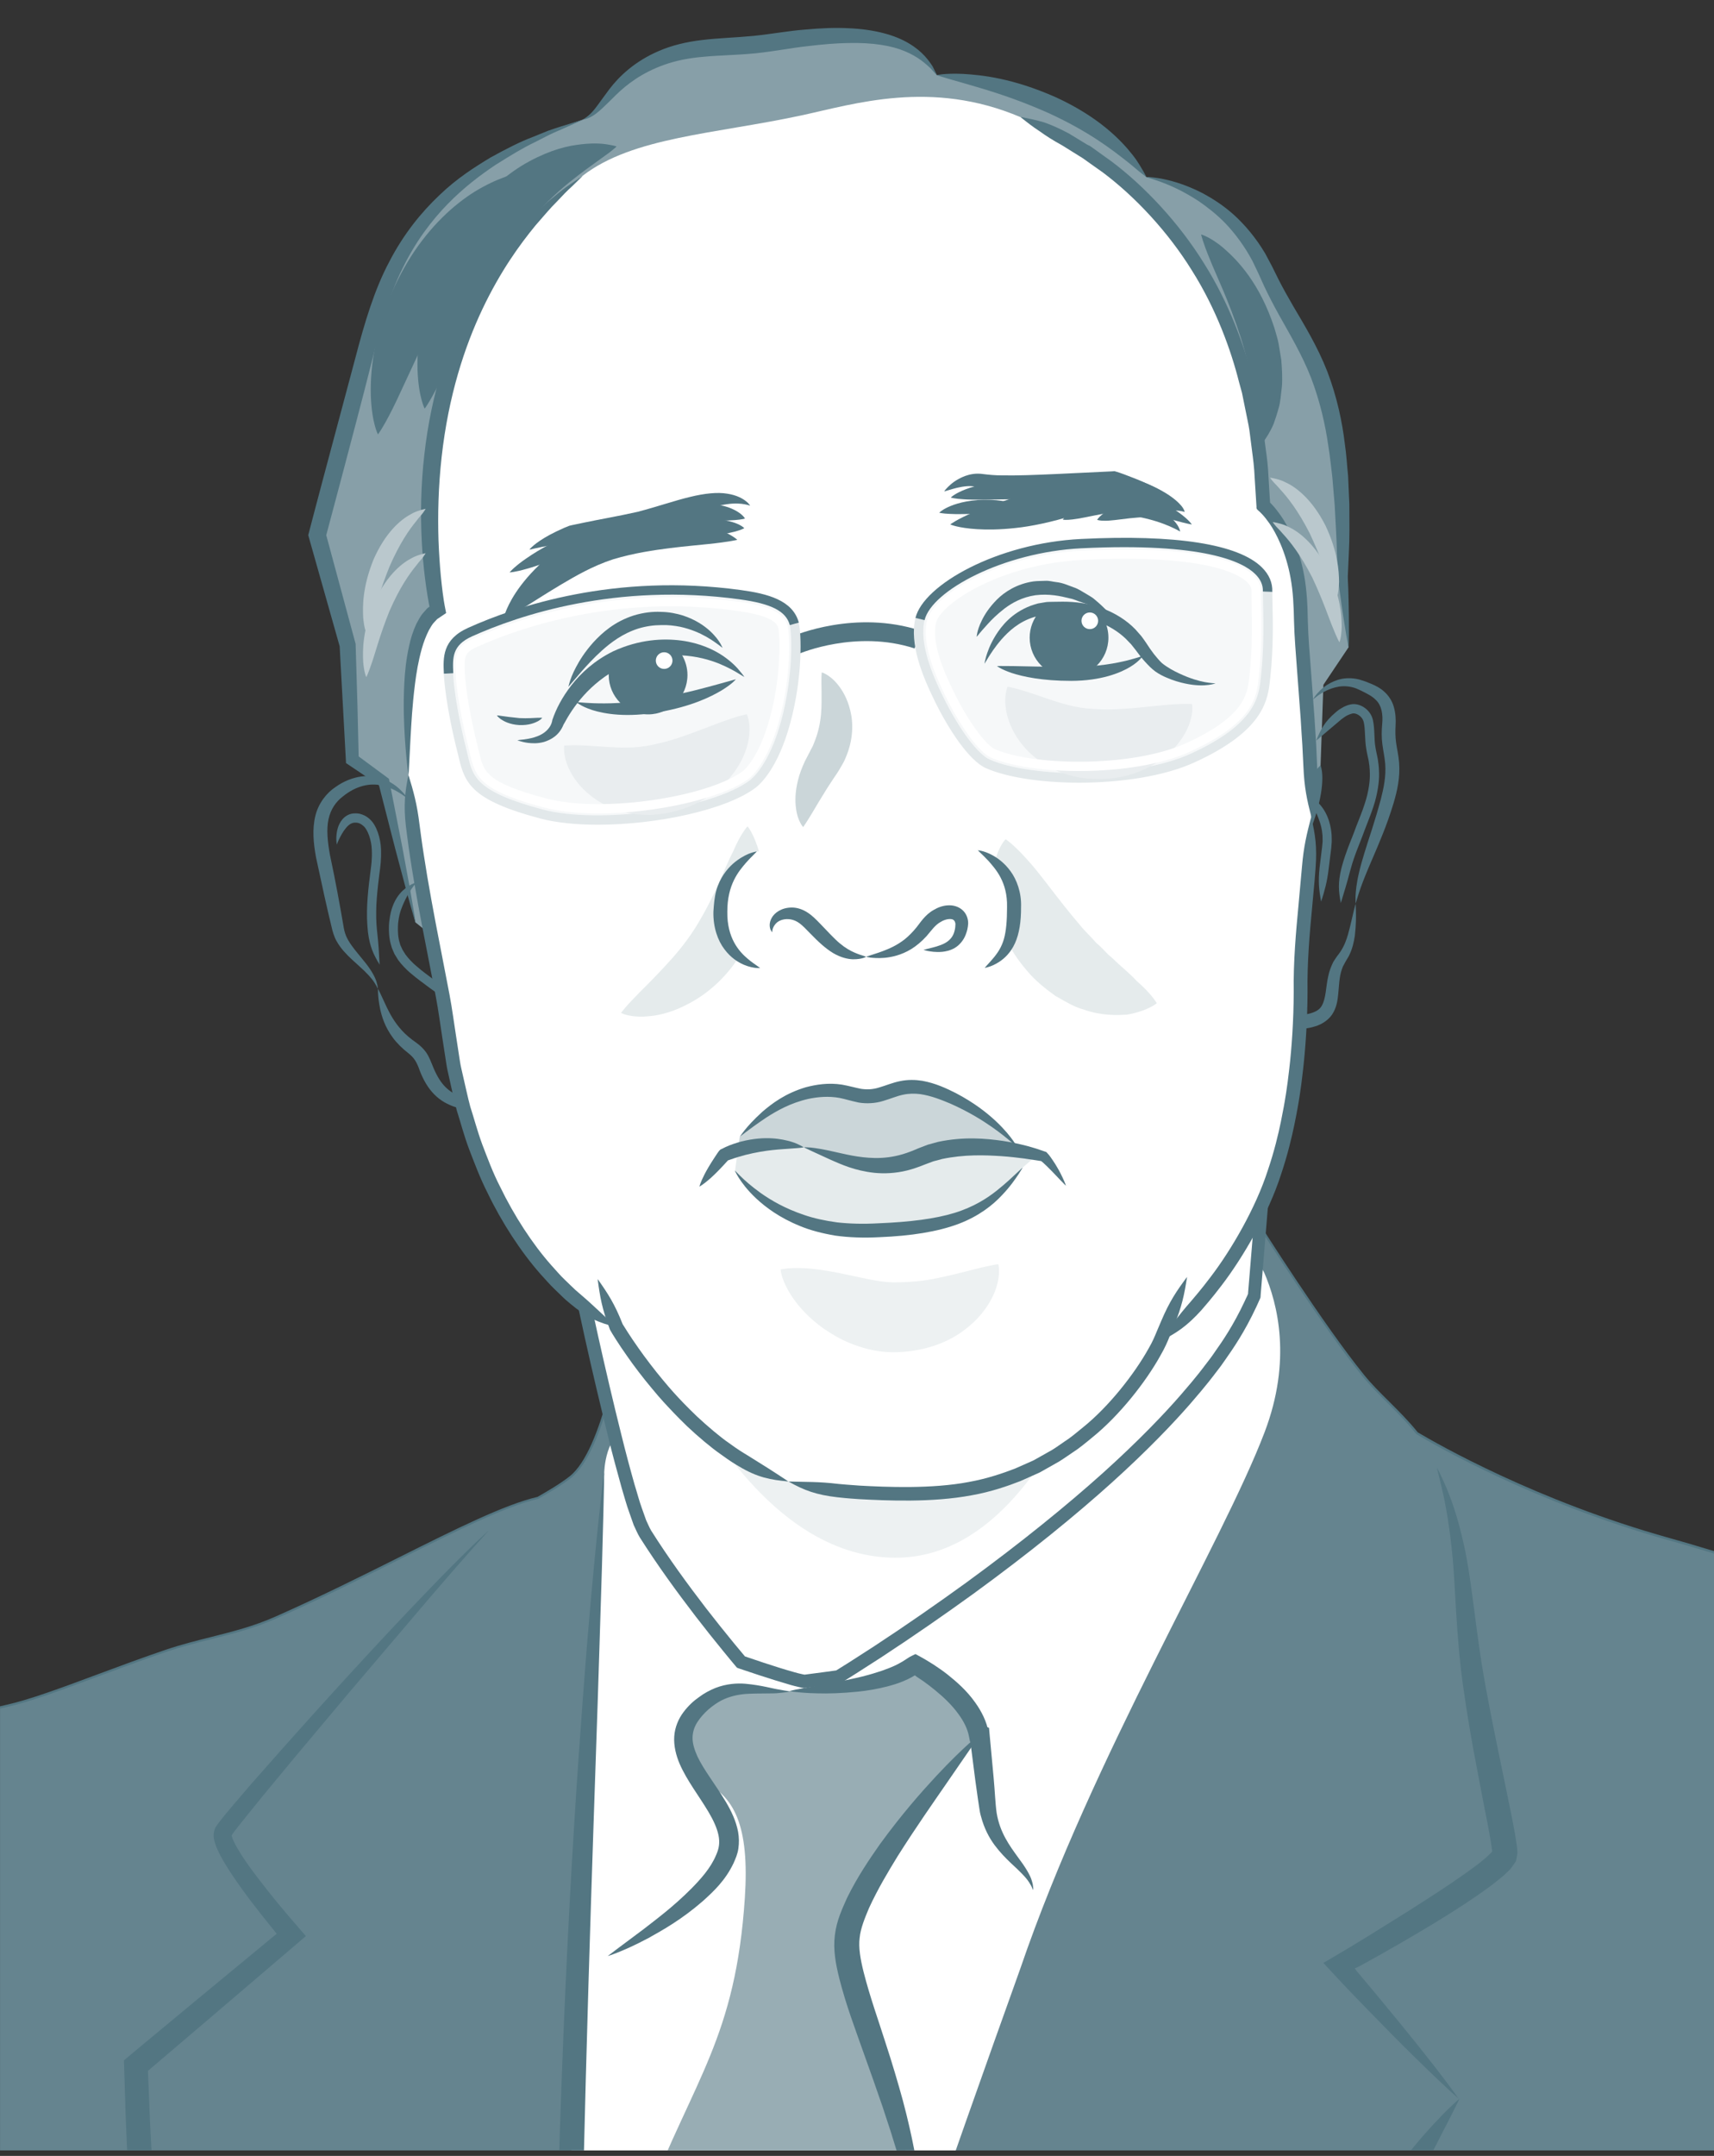 <?xml version="1.0" encoding="utf-8"?>
<!-- Generator: Adobe Illustrator 23.1.0, SVG Export Plug-In . SVG Version: 6.00 Build 0)  -->
<svg version="1.1" id="レイヤー_1" xmlns="http://www.w3.org/2000/svg" xmlns:xlink="http://www.w3.org/1999/xlink" x="0px"
	 y="0px" viewBox="0 0 175 220" style="enable-background:new 0 0 175 220;" xml:space="preserve">
<rect x="0" y="0" width="175" height="220" fill="#333333" stroke="none"/>
<style type="text/css">
	.st0{clip-path:url(#SVGID_2_);}
	.st1{fill:#65848F;}
	.st2{fill:#537682;}
	.st3{fill:#FFFFFF;}
	.st4{fill:#98ADB4;}
	.st5{fill:#EDF1F2;}
	.st6{fill:#879FA8;}
	.st7{fill:none;stroke:#537682;stroke-width:0.179;stroke-miterlimit:10;}
	.st8{fill:#CBD6D9;}
	.st9{fill:#E5EBEC;}
	.st10{fill:#BAC8CD;}
	.st11{fill:#F6F8F9;}
	.st12{fill:#E2E8EA;}
	.st13{fill:#E9EDEF;}
</style>
<g>
	<defs>
		
			<rect id="SVGID_1_" x="-22.5" y="21.94" transform="matrix(-1.836970e-16 1 -1 -1.836970e-16 196.943 21.943)" width="220" height="175"/>
	</defs>
	<clipPath id="SVGID_2_">
		<use xlink:href="#SVGID_1_"  style="overflow:visible;"/>
	</clipPath>
	<g class="st0">
		<g>
			<g>
				<path class="st1" d="M240.82,243.27c-3.19-11.78-2.08-21.62-3.19-41.16c-1.11-19.54-9.98-21.9-9.98-21.9
					c-1.74-3.93-13.18-8.02-23.84-11.92c-12.28-4.49-25.16-8.92-33.4-11.22c-13.55-3.78-23.56-9.5-25.76-10.82
					c-1.73-2.19-3.91-3.92-5.51-5.91c-4.15-5.13-10.57-15.29-10.57-15.29L65.5,113.21l-2.03,23.17c0,0-1.74,11.61-5.26,14.35
					c-0.97,0.76-2.12,1.43-3.29,2.1c-5.54,1.27-15.49,7.23-26.72,12.2c-3.83,1.69-7.37,2.09-11.25,3.4
					c-6.24,2.11-12.55,4.81-16.28,5.62c-8.51,1.87-14.06,6.16-17,9.07c-3.38,0-10.55,4.11-12.15,14.45
					c-1.31,8.44-4.08,21.5-4.91,33.21c-0.7,9.9,0.74,22.66-2.2,29.31c-2.49,5.63,0.12,13.98-1.86,23.21
					c-6.52,30.36-13.36,72.74-13.36,72.74l54.48,1.25h44.17c1.69,4.53,3.52,9.1,4.66,11.93c-1.1,5.06-2.15,10.69-3.02,16.75
					c0,0.02-0.01,0.03-0.01,0.05c0,0,8.96-14.35,18.96-28.73h171.16c1.36-9.05,5.11-37.82,5.4-64.72
					C245.22,270.06,242.27,248.64,240.82,243.27z"/>
				<path class="st2" d="M49.25,386.59l0.1-0.61c0.79-5.51,1.8-11.13,3.02-16.72c-1.2-2.95-2.96-7.39-4.62-11.83H3.65l-54.61-1.25
					l0.02-0.13c0.07-0.42,6.92-42.73,13.37-72.74c0.94-4.4,0.84-8.66,0.75-12.41c-0.1-4.22-0.19-7.86,1.12-10.82
					c1.97-4.44,1.96-11.78,1.96-18.89c0-3.5,0-7.13,0.23-10.39c0.6-8.48,2.25-17.79,3.57-25.28c0.51-2.88,0.99-5.6,1.35-7.94
					c1.58-10.23,8.71-14.51,12.22-14.54c3.17-3.13,8.7-7.24,17.02-9.07c2.31-0.51,5.56-1.71,9.31-3.11c2.26-0.84,4.6-1.71,6.96-2.51
					c1.57-0.53,3.11-0.92,4.59-1.29c2.25-0.57,4.38-1.1,6.65-2.11c4.45-1.97,8.76-4.12,12.56-6.02c5.8-2.9,10.81-5.4,14.16-6.18
					c1.17-0.67,2.31-1.34,3.27-2.09c3.44-2.68,5.2-14.17,5.21-14.28l2.04-23.29l0.12,0.02l63.13,11.85l0.03,0.04
					c0.06,0.1,6.46,10.21,10.57,15.27c0.76,0.95,1.64,1.82,2.57,2.74c0.99,0.99,2.02,2.01,2.93,3.15
					c1.95,1.16,12.1,6.99,25.71,10.79c9.9,2.76,25.18,8.22,33.41,11.23l0.8,0.29c10.47,3.82,21.29,7.78,23.08,11.64
					c0.36,0.11,2.4,0.84,4.58,3.64c2.16,2.78,4.85,8.22,5.43,18.34c0.35,6.21,0.48,11.45,0.59,16.07
					c0.24,9.89,0.42,17.04,2.59,25.06c1.33,4.91,4.42,26.09,4.16,49.37c-0.33,30.08-4.89,61.27-5.41,64.73l-0.01,0.1H68.47
					c-9.87,14.2-18.83,28.53-18.92,28.68L49.25,386.59z M47.82,357.2h0.08l0.03,0.07c1.67,4.48,3.46,8.96,4.66,11.93l0.01,0.03
					l-0.01,0.03c-1.18,5.44-2.17,10.91-2.95,16.26c1.61-2.56,9.78-15.48,18.68-28.28l0.03-0.05h171.12c0.58-3.9,5.07-34.8,5.39-64.6
					c0.25-23.25-2.83-44.4-4.15-49.3c-2.18-8.05-2.35-15.21-2.6-25.12c-0.11-4.62-0.24-9.86-0.59-16.07
					c-1.09-19.21-9.81-21.77-9.89-21.79l-0.05-0.01l-0.02-0.05c-1.67-3.79-12.5-7.74-22.97-11.56l-0.8-0.29
					c-8.22-3.01-23.5-8.46-33.39-11.22c-13.68-3.82-23.88-9.69-25.78-10.83l-0.03-0.03c-0.9-1.14-1.93-2.16-2.92-3.15
					c-0.93-0.93-1.82-1.81-2.59-2.76c-3.97-4.91-10.1-14.54-10.55-15.25L65.6,113.35l-2.02,23.05c-0.07,0.48-1.79,11.7-5.3,14.43
					c-0.97,0.76-2.12,1.43-3.31,2.11l-0.03,0.01c-3.33,0.77-8.33,3.27-14.13,6.17c-3.8,1.9-8.11,4.06-12.57,6.03
					c-2.29,1.01-4.42,1.55-6.68,2.12c-1.48,0.37-3.01,0.76-4.58,1.29c-2.35,0.8-4.69,1.67-6.95,2.51c-3.76,1.4-7.01,2.61-9.34,3.12
					c-8.3,1.83-13.8,5.92-16.95,9.04l-0.03,0.03h-0.05c-3.42,0-10.47,4.21-12.04,14.35c-0.36,2.34-0.84,5.06-1.35,7.94
					c-1.32,7.48-2.96,16.79-3.56,25.26c-0.23,3.25-0.23,6.87-0.23,10.37c0,7.13,0,14.5-1.98,18.98c-1.29,2.91-1.2,6.53-1.1,10.73
					c0.09,3.77,0.2,8.04-0.76,12.46c-6.27,29.19-12.92,70-13.34,72.6l54.35,1.25H47.82z"/>
			</g>
			<path class="st2" d="M46.51,353.77c0,0-0.63-1.48-1.93-4.99c-1.31-3.51-3.18-9.08-5.98-17.14c-2.8-8.05-6.67-18.58-10.86-32.38
				c-2.11-6.89-4.28-14.61-6.35-23.25c-2.07-8.64-4.05-18.2-5.63-28.77c-1.73-11.58-2.61-22.15-2.94-31.69
				c-0.04-1.19-0.08-2.37-0.11-3.53l-0.04-1.13l-0.01-0.41l-0.01-0.21c0.03-0.06,0.1-0.09,0.15-0.14l0.63-0.53
				c0.46-0.38,0.92-0.77,1.38-1.15c1.73-1.43,3.41-2.83,5.04-4.18c2.97-2.45,5.77-4.76,8.4-6.94c-0.51-0.64-1.02-1.26-1.51-1.88
				c-0.7-0.89-1.38-1.77-2.02-2.66c-0.64-0.89-1.25-1.77-1.8-2.7c-0.28-0.46-0.54-0.94-0.76-1.46c-0.06-0.13-0.11-0.27-0.16-0.41
				c-0.03-0.07-0.05-0.15-0.07-0.23c-0.03-0.1-0.06-0.21-0.08-0.32c-0.08-0.42-0.02-0.84,0.16-1.21c0.46-0.67,0.67-0.89,0.99-1.3
				c0.3-0.36,0.6-0.71,0.89-1.06c0.59-0.69,1.17-1.37,1.74-2.03c1.15-1.3,2.25-2.56,3.31-3.75c2.12-2.38,4.06-4.53,5.83-6.47
				c3.54-3.87,6.39-6.91,8.62-9.22c4.45-4.65,6.45-6.39,6.45-6.39l0.01,0.01c0,0-1.81,1.93-5.99,6.81c-2.11,2.48-4.81,5.65-8.17,9.6
				c-1.69,2.02-3.55,4.23-5.59,6.66c-1.02,1.23-2.08,2.51-3.18,3.84c-0.55,0.67-1.11,1.36-1.67,2.06c-0.28,0.35-0.56,0.71-0.85,1.06
				l-0.42,0.54c-0.15,0.19-0.24,0.35-0.28,0.4c-0.19,0.05,0.34,1.1,0.84,1.89c0.52,0.83,1.13,1.67,1.77,2.51
				c0.64,0.84,1.32,1.69,2.02,2.55c0.36,0.43,0.72,0.86,1.08,1.29c0.6,0.7,1.21,1.4,1.82,2.11c-3.1,2.65-6.4,5.46-9.9,8.45
				c-1.61,1.37-3.27,2.79-4.98,4.24c-0.4,0.34-0.81,0.69-1.22,1.04c-0.04,0.08-0.02-0.16,0,0.65c0.05,1.15,0.1,2.31,0.14,3.49
				c0.4,9.45,1.33,19.92,3.04,31.4c1.56,10.49,3.49,19.99,5.48,28.58c1.99,8.6,4.05,16.3,6.04,23.19c3.94,13.81,7.5,24.4,10,32.57
				c2.49,8.17,4.05,13.82,5.13,17.39c1.06,3.5,1.55,5.11,1.55,5.11L46.51,353.77z"/>
			<path class="st3" d="M61.67,335.61c-0.57-5.1-1.12-10.9-1.48-16.79c-1.78-29.53-2.41-74-2.18-85.51
				c0.92-45.74,3.68-82.98,3.68-82.98s0.03-4.26,2.85-4.76c12.86-2.26,62.97-18.53,62.97-18.53l1.56,2.81
				c1.4,3.22,2.83,8.99,0.05,16.29c-4.34,11.41-17.49,32.99-24.93,54.7c-0.7,2.05-14.33,39.38-25.8,76.16
				C71.11,300.38,64.82,323.66,61.67,335.61z"/>
			<path class="st4" d="M61.67,335.61c3.14-11.96,9.43-35.24,16.72-58.6c5.28-16.94,11.02-33.99,15.74-47.66
				c-1.22-14.35-7.78-25.64-7.7-31.17c0.09-6.16,13.56-21.15,13.56-21.15c-0.71-4.02-6.51-7.14-6.51-7.14
				c-0.54,0.18-2.05,2.33-12.86,2.72c-3.13,0.11-5.92-1.3-9.09,1.47c-2.89,2.53-1.72,5.04-0.09,7.57c3.58,1.47,5.09,4.71,4.61,12.01
				c-0.94,14.23-5.17,18.45-10,30.86c-3.41,8.77-6.13,38.94-7.43,55.91c0.36,13.18,0.88,26.91,1.57,38.39
				C60.55,324.71,61.1,330.51,61.67,335.61z"/>
			<path class="st2" d="M94.13,229.35c0,0-0.12-0.41-0.35-1.36c-0.21-0.95-0.57-2.44-1.12-4.57c-0.54-2.13-1.36-4.9-2.54-8.41
				c-0.6-1.75-1.28-3.69-2.06-5.85c-0.76-2.17-1.67-4.52-2.38-7.32c-0.34-1.39-0.63-2.84-0.44-4.37c0.19-1.55,0.76-2.69,1.25-3.81
				c1.07-2.17,2.27-3.92,3.36-5.48c2.24-3.07,4.18-5.26,5.7-6.9c1.52-1.63,2.64-2.69,3.37-3.35c0.73-0.66,1.07-0.91,1.07-0.91
				l0.01,0.01c0,0-0.22,0.36-0.76,1.18c-0.65,0.95-1.57,2.28-2.68,3.89c-1.25,1.82-2.93,4.19-4.9,7.3c-0.96,1.57-2.02,3.32-2.93,5.3
				c-0.41,0.98-0.87,2.07-0.96,3.05c-0.13,0.98,0.08,2.19,0.4,3.47c0.65,2.56,1.52,4.96,2.21,7.14c0.72,2.19,1.31,4.2,1.81,6.02
				c0.97,3.65,1.49,6.56,1.73,8.79c0.25,2.23,0.29,3.77,0.26,4.75c-0.01,0.98-0.05,1.4-0.05,1.4L94.13,229.35z"/>
			<path class="st2" d="M148.97,214.19c0,0-0.9-0.75-2.97-2.75c-1.04-1-2.37-2.3-4.03-3.98c-0.85-0.87-1.76-1.8-2.74-2.8
				c-0.5-0.52-1.02-1.06-1.56-1.62c-0.33-0.35-0.67-0.7-1.01-1.07c-0.51-0.55-1.02-1.1-1.54-1.66c0.93-0.55,1.88-1.11,2.85-1.69
				c0.6-0.37,1.22-0.75,1.85-1.13c1.28-0.8,2.62-1.63,4.03-2.51c1.41-0.9,2.91-1.85,4.44-2.89c0.76-0.52,1.54-1.06,2.3-1.63
				c0.4-0.28,0.74-0.58,1.11-0.88c0.17-0.15,0.31-0.3,0.47-0.44c0.08-0.07,0.17-0.16,0.17-0.18c0.02-0.04,0.01,0,0.02,0
				c-0.01-0.03,0.01,0.12-0.03-0.24c-0.24-1.73-0.64-3.56-0.96-5.24c-0.32-1.7-0.63-3.33-0.93-4.89c-0.56-3.12-1.01-5.94-1.31-8.52
				c-0.56-5.18-0.56-9.13-0.92-12.12c-0.32-2.99-0.74-5.02-1.05-6.31c-0.29-1.19-0.45-1.85-0.45-1.85l0.01,0c0,0,0.29,0.5,0.83,1.73
				c0.54,1.23,1.29,3.22,1.94,6.24c0.68,3.01,1.02,7.04,1.79,12.02c0.41,2.5,0.95,5.28,1.58,8.35c0.32,1.55,0.65,3.16,1,4.85
				c0.34,1.72,0.74,3.43,1.02,5.45c0.03,0.17,0.03,0.31,0.05,0.65c-0.02,0.29-0.1,0.57-0.15,0.84c-0.3,0.45-0.59,0.88-0.78,1.02
				c-0.22,0.2-0.43,0.42-0.65,0.6c-0.42,0.33-0.84,0.69-1.25,0.98c-0.82,0.61-1.64,1.16-2.43,1.69c-1.59,1.05-3.12,1.98-4.58,2.85
				c-1.46,0.87-2.84,1.66-4.15,2.4c-0.65,0.36-1.29,0.72-1.91,1.06c-0.41,0.23-0.37,0.19-0.48,0.25l-0.22,0.09l0.13,0.2l0.04,0.06
				l0.18,0.21l0.38,0.45c0.5,0.6,0.98,1.17,1.45,1.73c0.89,1.08,1.72,2.09,2.49,3.02c1.49,1.83,2.65,3.29,3.53,4.42
				c1.76,2.27,2.41,3.24,2.41,3.24L148.97,214.19z"/>
			<path class="st2" d="M72.95,350.89c0,0,0.83-1.68,3.41-5.86c2.56-4.19,6.98-10.82,13.58-21.08
				c6.56-10.28,10.53-17.14,12.99-21.37c1.11-1.89,2-3.42,2.64-4.51c0.56-0.93,0.82-1.31,0.82-1.31l0.01,0c0,0-0.12,0.45-0.46,1.48
				c-0.34,1.03-0.89,2.64-1.85,4.91c-1.9,4.55-5.36,11.82-11.98,22.19c-6.65,10.34-11.61,16.61-14.69,20.43
				c-3.11,3.81-4.45,5.11-4.45,5.11L72.95,350.89z"/>
			<path class="st2" d="M106.39,296.76c0,0,0.58-2.71,3.11-9.44c2.53-6.73,6.98-17.5,14.78-33.58c3.91-8.04,7.29-14.6,10.22-19.91
				c2.92-5.35,5.63-9.32,7.82-12.2c2.19-2.89,3.89-4.73,5-5.87c1.12-1.14,1.66-1.56,1.66-1.56l0.01,0.01c0,0-0.29,0.63-1.01,2.03
				c-0.79,1.55-1.95,3.8-3.48,6.77c-1.62,3.18-3.68,7.32-6.12,12.78c-2.48,5.48-5.57,12.18-9.47,20.21
				c-7.79,16.07-13.4,26.27-17.07,32.44c-3.68,6.17-5.41,8.32-5.41,8.32L106.39,296.76z"/>
			<g>
				<path class="st3" d="M56.37,117.56c0,0,7.03,35.01,9.44,38.85c4.1,6.53,9.84,13.19,9.84,13.19s5.18,1.79,6.48,1.97l3.47-0.46
					c0,0,35.29-21.41,42.46-38.88l1.82-22.01l-40.9,14.67L56.37,117.56z"/>
				<path class="st2" d="M56.37,117.56c-0.08,1.78-0.07,2.97,0.34,5c0.06,0.3,0.16,0.78,0.28,1.35c0.18,0.87,0.38,1.81,0.59,2.81
					c0.69,3.15,1.41,6.45,2.14,9.83c0.75,3.37,1.56,6.81,2.41,10.22c0.42,1.71,0.88,3.41,1.35,5.09c0.26,0.84,0.47,1.68,0.78,2.51
					l0.44,1.25c0.2,0.42,0.39,0.88,0.62,1.26c1.84,2.9,3.8,5.58,5.71,8.07c0.96,1.24,1.9,2.43,2.83,3.56
					c0.23,0.28,0.46,0.56,0.69,0.84l0.34,0.41l0.22,0.26c0.06,0.06,0.1,0.15,0.18,0.18l0.25,0.09c0.68,0.23,1.34,0.45,1.98,0.66
					c1.08,0.35,2.15,0.69,3.23,1c0.27,0.07,0.54,0.15,0.83,0.21l0.22,0.05l0.31,0.05l0.51-0.07c0.54-0.07,1.07-0.14,1.6-0.21
					l0.79-0.11l0.39-0.05c0.07-0.03,0.43,0,0.62-0.18c0.46-0.28,0.91-0.57,1.36-0.85c0.88-0.57,1.74-1.12,2.6-1.67
					c3.39-2.22,6.52-4.4,9.4-6.48c5.74-4.18,10.46-8.03,14.13-11.34c3.67-3.31,6.31-6.09,8.01-8.04c1.7-1.95,2.5-3.04,2.5-3.04
					s0.09-0.11,0.27-0.35c0.19-0.24,0.47-0.61,0.83-1.14c0.74-1.06,1.92-2.73,3.17-5.41c0.08-0.17,0.16-0.34,0.23-0.51l0.14-0.31
					c0.05-0.08,0.04-0.18,0.05-0.28l0.01-0.16c0.03-0.39,0.07-0.79,0.1-1.2c0.07-0.83,0.14-1.72,0.22-2.67
					c0.16-1.9,0.33-4.03,0.53-6.43c0.2-2.4,0.42-5.05,0.66-7.99c0.06-0.73,0.12-1.49,0.19-2.26c0.06-0.71,0.12-1.43,0.18-2.16
					c0.05-0.16-0.09-0.06-0.18-0.04l-0.28,0.1l-0.56,0.2c-0.34,0.12-0.69,0.25-1.04,0.37c-1.52,0.55-3.11,1.12-4.78,1.71
					c-4.1,1.47-10.56,3.79-18.11,6.49c-3.77,1.35-7.82,2.8-11.97,4.29c-1.04,0.37-2.08,0.75-3.13,1.12L89,124.16
					c-0.1,0.03-0.05,0.02-0.06,0.02l0,0l-0.37-0.08l-0.82-0.18c-2.19-0.49-4.39-0.99-6.57-1.48c-8.44-1.89-16.52-3.71-19.82-4.45
					C59.34,117.55,58.14,117.52,56.37,117.56c1.59,0.8,2.68,1.28,4.7,1.74c3.3,0.74,11.38,2.56,19.82,4.46
					c2.18,0.49,4.38,0.98,6.57,1.48l0.82,0.18l0.45,0.1c0.14,0,0.28,0.12,0.41,0.03l0.33-0.12l1.58-0.57
					c1.05-0.38,2.1-0.75,3.13-1.12c4.16-1.49,8.2-2.94,11.97-4.3c7.55-2.71,14.01-5.03,18.11-6.5c1.66-0.6,3.25-1.17,4.78-1.71
					c0.14-0.05,0.09-0.03,0.1-0.03l0,0l0,0l0,0c0,0.03,0.01-0.1-0.01,0.18c-0.06,0.77-0.13,1.52-0.19,2.26
					c-0.24,2.94-0.46,5.6-0.66,7.99s-0.38,4.53-0.53,6.43c-0.08,0.95-0.15,1.84-0.22,2.67c-0.03,0.42-0.07,0.82-0.1,1.2
					c0.05,0.1-0.21,0.52-0.33,0.82c-1.19,2.54-2.32,4.16-3.05,5.19c-0.35,0.52-0.63,0.88-0.81,1.11c-0.18,0.23-0.26,0.34-0.26,0.34
					s-0.77,1.06-2.44,2.97c-1.66,1.91-4.26,4.64-7.9,7.92c-3.64,3.27-8.32,7.09-14.03,11.25c-2.86,2.07-5.97,4.24-9.34,6.45
					c-0.85,0.55-1.71,1.1-2.58,1.66c-0.43,0.27-0.87,0.54-1.31,0.82c-0.44,0.06-0.88,0.12-1.32,0.18c-0.53,0.07-1.07,0.14-1.6,0.21
					c-0.38,0.05-0.23,0.06-0.57-0.01c-0.25-0.05-0.51-0.12-0.76-0.19c-1.04-0.29-2.1-0.63-3.17-0.98c-0.62-0.21-1.25-0.42-1.9-0.64
					c-0.37-0.45-0.76-0.91-1.15-1.38c-0.92-1.12-1.86-2.3-2.81-3.52c-1.89-2.46-3.83-5.11-5.63-7.96c-0.2-0.35-0.33-0.69-0.5-1.04
					l-0.42-1.18c-0.29-0.79-0.5-1.63-0.76-2.45c-0.47-1.66-0.92-3.35-1.34-5.05c-0.85-3.4-1.65-6.83-2.4-10.19
					c-0.73-3.37-1.45-6.67-2.14-9.81c-0.21-0.99-0.41-1.94-0.59-2.81c-0.12-0.57-0.22-1.05-0.29-1.35
					C57.59,120.26,57.13,119.16,56.37,117.56z"/>
			</g>
			<path class="st5" d="M62.47,123.37c0,0,9.31,34.86,28.42,35.58c19.1,0.72,25.79-37.25,25.79-37.25L62.47,123.37z"/>
			<path class="st2" d="M2.11,357.29c0.01-8.25-0.49-16.25-1.12-23.83c-0.67-7.59-1.52-14.81-2.54-21.66
				c-2.08-13.69-4.68-26-6.5-37.17c-0.94-5.59-1.72-10.89-2.3-15.92c-0.6-5.02-0.97-9.78-1.12-14.26c-0.03-1.12-0.06-2.22-0.09-3.31
				c0.02-1.09,0.03-2.15,0.05-3.21c0.01-0.53,0.02-1.05,0.03-1.56c0.03-0.52,0.07-1.03,0.1-1.54c0.06-0.93,0.12-1.84,0.17-2.74
				c-0.33-0.85-0.66-1.68-0.98-2.5c-0.33-0.88-0.66-1.74-0.98-2.59c-0.63-1.7-1.22-3.34-1.76-4.93c-2.18-6.36-3.76-11.82-4.74-16.45
				c-1.02-4.64-1.25-8.47-1.09-11.42c0.14-2.95,0.64-5.02,1.08-6.32c0.23-0.65,0.44-1.1,0.59-1.39c0.16-0.28,0.24-0.42,0.24-0.42
				l0.01,0.01c0,0-0.07,0.14-0.21,0.44c-0.13,0.3-0.31,0.76-0.49,1.42c-0.35,1.31-0.72,3.37-0.72,6.29
				c-0.01,2.91,0.38,6.66,1.56,11.18c1.14,4.54,2.9,9.9,5.24,16.15c0.58,1.56,1.22,3.18,1.89,4.85c0.34,0.83,0.69,1.68,1.04,2.55
				c0.39,0.92,0.78,1.85,1.18,2.8c0.04,0.19,0,0.38,0,0.6l-0.02,0.38l-0.03,0.73c-0.02,0.49-0.04,0.98-0.06,1.48
				c-0.02,0.5-0.04,1-0.06,1.5c0,0.51,0.01,1.02,0.01,1.53c0.01,1.03,0.01,2.08,0.02,3.14c0.05,1.07,0.1,2.15,0.15,3.25
				c0.23,4.41,0.68,9.09,1.36,14.06c0.65,4.97,1.5,10.22,2.51,15.76c1,5.55,2.14,11.39,3.33,17.57c1.19,6.18,2.45,12.69,3.52,19.6
				c1.07,6.91,1.97,14.18,2.66,21.83c0.66,7.67,1.18,15.66,1.17,24.15L2.11,357.29z"/>
			<path class="st2" d="M172,341.82c1.38-16.98,2.11-32.55,2.3-46.71c0.1-7.09-0.02-13.8-0.21-20.23
				c-0.14-6.44-0.14-12.61,0.69-18.42c0.81-5.81,2.38-11.16,4.2-16c0.9-2.43,1.83-4.76,2.83-6.99c1.01-2.22,2.06-4.33,3.11-6.36
				c4.24-8.08,8.44-14.81,12.28-20.5c7.7-11.35,14.13-18.41,18.87-22.12c2.36-1.87,4.29-2.88,5.6-3.36
				c0.64-0.27,1.15-0.36,1.47-0.44c0.32-0.07,0.48-0.11,0.48-0.11l0,0.01c0,0-0.16,0.05-0.47,0.14c-0.32,0.09-0.81,0.21-1.44,0.51
				c-1.27,0.54-3.12,1.63-5.38,3.57c-4.54,3.85-10.67,11.06-18.06,22.51c-3.68,5.73-7.72,12.52-11.79,20.59
				c-1.01,2.02-2.01,4.12-2.97,6.32c-0.95,2.19-1.83,4.51-2.69,6.91c-1.73,4.8-3.18,9.99-3.9,15.62c-0.74,5.63-0.69,11.68-0.5,18.07
				c0.24,6.4,0.41,13.21,0.34,20.32c-0.13,14.24-0.81,29.84-2.2,46.91L172,341.82z"/>
			<path class="st2" d="M60.19,318.83c0,0-0.14-1.31-0.43-4.05c-0.28-2.83-0.66-7.29-1.09-13.77c-0.42-6.48-0.88-14.99-1.27-25.93
				c-0.36-10.95-0.78-24.3-0.69-40.54c0.66-32.42,2.17-53.46,3.2-66.41c1.07-12.94,1.77-17.79,1.77-17.79l0.01,0
				c0,0-0.06,4.89-0.49,17.86c-0.39,12.97-1.26,34.03-1.92,66.37c-0.09,16.14,0.17,29.52,0.29,40.44
				c0.16,10.8,0.29,19.31,0.39,25.92c0.1,6.32,0.17,10.82,0.21,13.79c0.02,2.75,0.03,4.06,0.03,4.06L60.19,318.83z"/>
			<path class="st2" d="M80.62,172.61c0,0-0.09,0.02-0.24,0.05c-0.17,0.03-0.43,0.07-0.79,0.1c-0.72,0.09-1.9,0.01-3.47,0.1
				c-0.78,0.07-1.64,0.24-2.5,0.68c-0.83,0.45-1.78,1.21-2.41,2.18c-0.31,0.48-0.49,1.01-0.5,1.59c-0.01,0.58,0.18,1.22,0.49,1.91
				c0.65,1.39,1.81,2.82,2.92,4.67c0.55,0.93,1.03,1.93,1.24,3.04c0.1,0.56,0.11,1.13,0.03,1.69c-0.08,0.58-0.29,1.04-0.49,1.5
				c-0.85,1.79-2.06,2.9-3.12,3.86c-2.17,1.89-4.09,2.96-5.54,3.77c-1.47,0.79-2.52,1.23-3.19,1.5c-0.68,0.27-0.98,0.35-0.98,0.35
				l0-0.01c0,0,0.32-0.24,0.83-0.63c0.71-0.53,1.68-1.25,2.8-2.09c1.28-1,3.02-2.27,4.9-4.16c0.92-0.94,1.95-2.06,2.51-3.4
				c0.31-0.68,0.4-1.28,0.25-2.03c-0.15-0.73-0.52-1.53-1.01-2.36c-0.99-1.67-2.19-3.18-2.95-4.91c-0.37-0.87-0.62-1.83-0.56-2.8
				c0.06-0.97,0.45-1.84,0.94-2.49c0.49-0.65,1.03-1.15,1.58-1.53c0.54-0.41,1.12-0.71,1.68-0.94c1.14-0.44,2.21-0.5,3.07-0.43
				c1.72,0.16,2.77,0.5,3.49,0.6c0.35,0.07,0.61,0.11,0.77,0.13c0.16,0.03,0.24,0.04,0.24,0.04L80.62,172.61z"/>
			<path class="st2" d="M105.47,192.84c-0.02,0.01-0.07-0.26-0.39-0.74c-0.3-0.49-0.92-1.11-1.91-2.02
				c-0.49-0.47-1.05-1.03-1.61-1.78c-0.56-0.75-1.08-1.73-1.39-2.91c-0.09-0.29-0.15-0.6-0.19-0.92c-0.05-0.31-0.09-0.62-0.14-0.93
				c-0.09-0.63-0.18-1.27-0.27-1.93c-0.18-1.4-0.37-2.87-0.57-4.45l0.61,0.81l-0.08-0.03l-0.49-0.21l-0.11-0.55
				c-0.14-0.73-0.51-1.5-1.06-2.25c-0.68-0.95-1.54-1.75-2.38-2.44c-0.42-0.35-0.85-0.67-1.27-0.97c-0.21-0.14-0.42-0.28-0.63-0.42
				L93.46,171l-0.01-0.01l-0.02-0.02c-0.01,0-0.02,0-0.03,0c-0.02,0.01,0.02-0.01-0.04,0.02l-0.22,0.13
				c-0.3,0.17-0.6,0.31-0.89,0.43c-0.59,0.25-1.15,0.41-1.68,0.55c-1.07,0.27-2.05,0.43-2.92,0.52c-1.75,0.18-3.12,0.21-4.17,0.18
				c-1.05-0.02-1.78-0.09-2.24-0.14c-0.42-0.05-0.67-0.08-0.67-0.08l0-0.01c0,0,0.25-0.06,0.66-0.15c0.54-0.1,1.3-0.24,2.19-0.4
				c1.02-0.17,2.34-0.42,3.99-0.79c0.82-0.18,1.72-0.43,2.67-0.75c0.47-0.17,0.96-0.35,1.43-0.58c0.23-0.12,0.46-0.24,0.69-0.38
				l0.51-0.33c0.25-0.17,0.5-0.27,0.76-0.4l0.64,0.35l0.52,0.3c0.23,0.14,0.47,0.29,0.71,0.44c0.47,0.31,0.95,0.64,1.43,1.02
				c0.95,0.76,1.94,1.63,2.78,2.81c0.67,0.93,1.2,1.98,1.39,3.1l-0.6-0.76l0.08,0.03l0.56,0.24l0.05,0.57
				c0.15,1.61,0.29,3.1,0.42,4.53c0.13,1.37,0.17,2.65,0.31,3.6c0.33,2,1.35,3.36,2.12,4.43c0.8,1.06,1.32,1.91,1.48,2.51
				c0.18,0.59,0.11,0.86,0.14,0.86L105.47,192.84z"/>
		</g>
		<g>
			<path class="st6" d="M46.71,97.58l-4.3-3.46l-3.22-14.33l-3.22-2.27l-0.48-11.7l-3.1-11.22c0,0,1.93-7.13,4.3-16.24
				c2.37-9.1,4.24-19.82,22.8-26.15c2.31-0.79,2.81-4.23,8.12-6.33c3.5-1.38,7.12-0.9,11.22-1.55c8.04-1.27,14.21-1.19,16.83,3.34
				c0,0,13.85,0.72,21.37,10.39c0,0,8.36,0.96,12.18,9.55s8.24,9.55,7.88,31.16l0.6,7.28l-2.57,3.83l-0.29,8.23l-2.39,8.6"/>
		</g>
		<path class="st2" d="M42.41,94.12c0,0-0.29-0.93-0.9-3.17c-0.32-1.19-0.71-2.65-1.17-4.39c-0.47-1.84-1.02-3.98-1.65-6.43
			c-1.05-0.71-2.17-1.46-3.36-2.26c-0.19-3.47-0.4-7.42-0.65-11.92c-0.97-3.44-2.04-7.2-3.21-11.34c0.49-1.87,1-3.82,1.54-5.84
			c1.18-4.42,2.26-8.46,3.25-12.16c0.96-3.69,1.98-7.09,3.49-9.91c1.46-2.83,3.29-5.06,5.1-6.77c1.8-1.74,3.65-2.9,5.24-3.86
			c1.63-0.9,3.03-1.61,4.25-2.07c0.59-0.24,1.13-0.46,1.63-0.66c0.49-0.18,0.94-0.31,1.32-0.44c1.43-0.44,2.21-0.68,2.21-0.68
			l0,0.01c0,0-0.74,0.33-2.1,0.94c-0.37,0.17-0.79,0.33-1.26,0.56c-0.47,0.24-0.99,0.5-1.55,0.79c-1.16,0.55-2.48,1.35-4.02,2.32
			c-2.98,2-6.82,5.09-9.47,10.55c-1.35,2.7-2.27,5.96-3.18,9.66c-0.93,3.71-2.01,7.75-3.18,12.19c-0.5,1.86-0.97,3.65-1.43,5.37
			c1.09,4.05,2.09,7.74,3,11.1c0.07,2.26,0.13,4.38,0.19,6.38c0.04,1.82,0.08,3.51,0.12,5.1c1.1,0.81,2.12,1.56,3.09,2.28
			c0.52,2.65,0.97,4.95,1.36,6.94c0.32,1.77,0.6,3.26,0.82,4.46c0.4,2.28,0.54,3.24,0.54,3.24L42.41,94.12z"/>
		<path class="st2" d="M59.49,12.21c-0.01-0.02,0.28-0.12,0.76-0.57c0.49-0.44,1.04-1.31,1.99-2.57c0.95-1.24,2.54-2.81,5.06-3.88
			c1.27-0.55,2.77-0.92,4.41-1.11c1.64-0.2,3.4-0.24,5.26-0.42c1.82-0.19,3.61-0.52,5.22-0.64c1.62-0.15,3.09-0.21,4.43-0.14
			c2.67,0.11,4.78,0.7,6.18,1.55c1.41,0.83,2.06,1.79,2.43,2.36c0.32,0.62,0.43,0.89,0.43,0.89l-0.01,0c0,0-0.21-0.22-0.65-0.72
			c-0.49-0.45-1.25-1.17-2.61-1.73c-1.34-0.57-3.27-0.9-5.79-0.84c-1.26,0.02-2.67,0.14-4.23,0.33c-1.57,0.17-3.23,0.51-5.23,0.72
			c-1.96,0.19-3.71,0.2-5.26,0.35c-1.55,0.13-2.88,0.4-4.03,0.81c-2.34,0.83-3.87,2.03-4.95,3.08c-1.07,1.06-1.85,1.86-2.48,2.2
			c-0.62,0.34-0.94,0.32-0.93,0.34L59.49,12.21z"/>
		<path class="st2" d="M134.04,71.4c0,0,0.09-0.2,0.42-0.6c0.34-0.38,0.92-1.02,2.12-1.42c0.6-0.19,1.37-0.25,2.2-0.04l0.62,0.2
			l0.6,0.24c0.42,0.18,0.89,0.4,1.33,0.8c0.44,0.39,0.81,0.94,0.98,1.56c0.18,0.62,0.22,1.27,0.18,1.91
			c-0.03,0.57-0.03,1.12,0.05,1.72c0.08,0.6,0.25,1.28,0.31,2.06c0.12,1.58-0.22,2.95-0.56,4.11c-0.35,1.16-0.72,2.19-1.08,3.09
			c-0.72,1.81-1.35,3.17-1.77,4.22c-0.43,1.05-0.67,1.79-0.82,2.27c-0.13,0.42-0.21,0.69-0.21,0.69l0,0c0,0-0.02-0.22-0.01-0.73
			c0.02-0.51,0.09-1.32,0.36-2.45c0.26-1.14,0.73-2.59,1.32-4.41c0.29-0.91,0.6-1.93,0.9-3.05c0.29-1.12,0.55-2.34,0.45-3.63
			c-0.05-0.64-0.2-1.3-0.29-2c-0.09-0.69-0.08-1.4-0.02-2.01c0.11-1.09-0.08-1.96-0.63-2.49c-0.26-0.28-0.61-0.49-0.97-0.68
			l-0.55-0.28l-0.48-0.22c-0.63-0.24-1.23-0.27-1.75-0.2c-1.04,0.17-1.72,0.62-2.12,0.88C134.21,71.24,134.05,71.39,134.04,71.4
			L134.04,71.4z"/>
		<path class="st2" d="M131.95,105.03c0.78-0.02,1.54-0.04,2.31-0.29c0.74-0.21,1.52-0.73,1.89-1.45c0.38-0.7,0.43-1.37,0.49-1.93
			c0.06-0.57,0.08-1.08,0.15-1.53c0.06-0.46,0.18-0.84,0.32-1.2c0.1-0.17,0.16-0.31,0.27-0.5c0.12-0.19,0.23-0.38,0.33-0.56
			c0.39-0.76,0.53-1.49,0.62-2.08c0.14-1.2,0.12-2,0.11-2.52c-0.01-0.51-0.03-0.74-0.03-0.74l0,0c0,0-0.07,0.21-0.19,0.72
			c-0.13,0.5-0.28,1.3-0.59,2.41c-0.16,0.55-0.37,1.15-0.77,1.75c-0.1,0.15-0.21,0.3-0.33,0.45c-0.12,0.17-0.27,0.39-0.4,0.6
			c-0.22,0.45-0.42,0.95-0.52,1.48c-0.24,1.02-0.21,2.23-0.66,3c-0.39,0.73-1.63,0.98-3.01,0.97L131.95,105.03z"/>
		<path class="st2" d="M134.38,75.58c1.3-1.1,1.89-1.6,2.58-2.18c0.17-0.11,0.48-0.42,1.08-0.58c0.35-0.12,1.05,0.22,1.2,0.88
			c0.17,0.72,0.09,1.76,0.25,2.68c0.07,0.47,0.18,0.9,0.25,1.24c0.06,0.36,0.1,0.69,0.11,0.96c0.03,0.55,0,0.9,0,0.9
			s-0.04,1.16-0.53,2.6c-0.23,0.72-0.56,1.51-0.87,2.31c-0.28,0.8-0.6,1.52-0.84,2.18c-0.39,1.04-0.57,1.72-0.66,2.07
			c-0.35,1.43-0.29,2.31-0.05,3.51c0.35-1.18,0.6-1.93,0.95-3.28c0.09-0.33,0.26-0.97,0.64-1.98c0.23-0.62,0.56-1.39,0.84-2.18
			c0.29-0.77,0.63-1.58,0.88-2.35c0.52-1.53,0.58-2.84,0.58-2.84s0.04-0.38,0-1c-0.01-0.31-0.06-0.68-0.12-1.08
			c-0.08-0.42-0.18-0.81-0.24-1.21c-0.15-0.83-0.04-1.74-0.26-2.78c-0.27-1.13-1.44-1.77-2.29-1.56c-0.52,0.11-0.8,0.31-1.02,0.44
			c-0.23,0.13-0.34,0.25-0.45,0.33C135.22,73.66,134.85,74.44,134.38,75.58z"/>
		<path class="st2" d="M34.38,86.19c0.22-0.57,0.47-1.02,0.73-1.42c0.28-0.39,0.6-0.77,1.05-0.82c0.16,0.01,0.48-0.08,0.95,0.34
			c0.43,0.36,0.82,1.44,0.85,2.41c0.05,0.97-0.08,1.79-0.08,1.79s-0.09,0.71-0.2,1.62c-0.11,0.91-0.2,2.04-0.21,2.85
			c-0.02,1.12,0.07,1.82,0.1,2.18c0.19,1.46,0.55,2.25,1.19,3.3c-0.07-1.23-0.1-2.03-0.26-3.41c-0.03-0.34-0.11-1-0.09-2.06
			c0-1.54,0.4-4.36,0.4-4.36s0.02-0.22,0.06-0.57c0.03-0.35,0.05-0.85,0.03-1.4c-0.04-1.08-0.44-2.42-1.13-3.03
			c-0.36-0.35-0.76-0.5-1.05-0.57c-0.3-0.06-0.5-0.04-0.66-0.03c-0.49,0.05-0.87,0.33-1.1,0.6c-0.23,0.28-0.37,0.57-0.46,0.85
			C34.33,85.04,34.3,85.58,34.38,86.19z"/>
		<path class="st2" d="M42.57,90.02c-0.59,0.19-1.05,0.49-1.47,0.88c-0.41,0.4-0.77,0.91-1.03,1.64c-0.09,0.25-0.23,0.66-0.33,1.53
			c-0.05,0.45-0.06,1.18,0.06,1.84c0.05,0.32,0.16,0.61,0.21,0.82c0.09,0.2,0.14,0.33,0.14,0.33s0.05,0.1,0.12,0.28
			c0.09,0.16,0.23,0.38,0.38,0.62c0.34,0.47,0.82,0.96,1.18,1.27c0.87,0.75,1.43,1.11,1.7,1.33c1.13,0.86,1.8,1.19,2.69,2.05
			c-0.37-1.18-0.99-1.93-2.13-2.79c-0.28-0.22-0.85-0.6-1.64-1.29c-0.34-0.29-0.75-0.72-1.04-1.11c-0.13-0.2-0.24-0.38-0.32-0.51
			c-0.06-0.14-0.1-0.22-0.1-0.22s-0.04-0.1-0.12-0.26c-0.04-0.17-0.13-0.4-0.17-0.67c-0.1-0.52-0.08-1.2-0.05-1.58
			c0.09-0.76,0.21-1.1,0.28-1.31c0.22-0.62,0.45-1.08,0.69-1.52C41.89,90.88,42.15,90.46,42.57,90.02z"/>
		<path class="st2" d="M133.31,81.02c0.37,0.49,0.6,0.93,0.83,1.39c0.22,0.46,0.44,0.93,0.64,1.56c0.06,0.21,0.19,0.56,0.25,1.31
			c0,0.18,0.01,0.59,0.01,0.59s-0.03,0.35-0.05,0.54c-0.13,1.09-0.21,1.76-0.26,2.12c-0.15,1.43-0.07,2.26,0.16,3.48
			c0.37-1.17,0.6-1.96,0.77-3.37c0.04-0.35,0.13-1.02,0.26-2.1c0.02-0.22,0.05-0.63,0.05-0.63s0-0.48-0.01-0.69
			c-0.07-0.88-0.23-1.29-0.3-1.54c-0.25-0.73-0.59-1.25-0.97-1.66C134.31,81.61,133.87,81.28,133.31,81.02z"/>
		<path class="st2" d="M41.62,81.5c0,0-0.17-0.15-0.58-0.43c-0.42-0.27-1.1-0.71-2.15-0.93c-1.05-0.23-2.48-0.01-3.89,1.14
			c-0.7,0.53-1.24,1.3-1.46,2.32c-0.22,1.03-0.1,2.28,0.15,3.65c0.59,2.76,1.02,5.17,1.35,7.08c0.08,0.52,0.15,0.83,0.3,1.19
			c0.15,0.35,0.35,0.67,0.56,0.96c0.42,0.59,0.87,1.09,1.23,1.55c0.75,0.9,1.16,1.65,1.31,2.16c0.16,0.5,0.13,0.73,0.15,0.73l0,0
			c-0.01,0.01-0.08-0.21-0.35-0.63c-0.26-0.42-0.77-1-1.63-1.76c-0.42-0.39-0.94-0.82-1.48-1.43c-0.27-0.3-0.54-0.66-0.78-1.09
			c-0.23-0.41-0.41-1-0.5-1.44c-0.47-1.91-0.96-4.17-1.58-7.06c-0.27-1.45-0.4-2.89-0.08-4.22c0.31-1.33,1.18-2.4,2.07-2.98
			c1.73-1.24,3.65-1.33,4.79-0.86c1.17,0.44,1.76,1.07,2.11,1.44C41.52,81.29,41.62,81.49,41.62,81.5L41.62,81.5z"/>
		<path class="st2" d="M38.6,100.92c0,0,0.08,0.13,0.22,0.43c0.18,0.39,0.42,0.9,0.67,1.44c0.32,0.66,0.76,1.5,1.54,2.36
			c0.4,0.44,0.87,0.83,1.49,1.27c0.35,0.25,0.72,0.58,1.02,1.02c0.3,0.45,0.47,0.94,0.64,1.34c0.32,0.81,0.71,1.5,1.14,1.98
			c0.44,0.49,0.97,0.83,1.48,1.07c1.04,0.48,2,0.63,2.72,0.75c0.73,0.11,1.24,0.16,1.57,0.2c0.33,0.04,0.48,0.07,0.48,0.07l0,0
			c0,0-0.14,0.06-0.46,0.15c-0.32,0.09-0.84,0.22-1.61,0.28c-0.77,0.05-1.82,0.09-3.14-0.35c-0.65-0.23-1.38-0.6-2.01-1.24
			c-0.65-0.65-1.12-1.48-1.48-2.4c-0.33-0.95-0.59-1.35-1.17-1.81c-0.62-0.48-1.19-1.04-1.59-1.59c-0.82-1.11-1.12-2.14-1.29-2.89
			c-0.16-0.76-0.2-1.28-0.22-1.62C38.58,101.07,38.59,100.93,38.6,100.92L38.6,100.92z"/>
		<path class="st2" d="M134.83,78.12c0,0,0.58,1.23-0.34,4.54c-0.92,3.3-2.05,4.06-2.05,4.06l-0.01,0c0,0-0.58-1.23,0.34-4.54
			C133.69,78.87,134.82,78.12,134.83,78.12L134.83,78.12z"/>
		<path class="st2" d="M95.66,7.67c0,0,0.72-0.21,2.64-0.13c1.89,0.11,5.07,0.42,9.49,2.38c4.41,2.02,6.67,4.39,7.85,5.89
			c0.6,0.76,0.9,1.36,1.12,1.71c0.21,0.37,0.28,0.53,0.28,0.53l0,0c0,0-0.16-0.1-0.49-0.36c-0.34-0.25-0.81-0.69-1.54-1.26
			c-1.46-1.14-3.8-2.99-7.95-4.89c-4.17-1.85-7.1-2.58-8.89-3.12C96.37,7.92,95.67,7.68,95.66,7.67L95.66,7.67z"/>
		<path class="st2" d="M117.04,18.06c0,0,0.41-0.02,1.36,0.14c0.94,0.17,2.43,0.51,4.42,1.53c0.97,0.53,2.08,1.22,3.19,2.22
			c1.1,1.01,2.21,2.3,3.18,3.94c0.22,0.42,0.45,0.86,0.69,1.3c0.21,0.43,0.43,0.86,0.65,1.31c0.45,0.89,0.96,1.8,1.52,2.76
			c1.12,1.91,2.46,4.07,3.48,6.68c0.99,2.61,1.51,5.11,1.78,7.37c0.17,1.13,0.22,2.21,0.33,3.24c0.04,1.01,0.09,1.98,0.13,2.92
			c0.01,1.84,0.03,3.47-0.05,4.91c-0.03,0.7-0.06,1.38-0.09,2.02c-0.05,0.53,0.02,1.18,0.03,1.7c0.13,4.33,0.04,5.97,0.04,5.97
			l-0.01,0c0,0-0.35-1.6-0.93-5.9c-0.06-0.56-0.18-1.06-0.19-1.79c-0.02-0.64-0.05-1.31-0.07-2.01c-0.03-1.43-0.14-3.04-0.23-4.84
			c-0.08-0.91-0.15-1.86-0.24-2.85c-0.13-0.99-0.22-2.04-0.4-3.13c-0.31-2.18-0.84-4.54-1.76-6.97c-0.95-2.43-2.2-4.49-3.3-6.47
			c-0.55-0.99-1.05-1.96-1.49-2.89c-0.21-0.47-0.42-0.92-0.62-1.37c-0.2-0.41-0.39-0.82-0.58-1.21c-0.82-1.54-1.76-2.78-2.71-3.79
			c-0.96-1-1.93-1.73-2.79-2.33c-1.77-1.15-3.15-1.7-4.03-2.02c-0.89-0.31-1.29-0.41-1.29-0.41L117.04,18.06z"/>
		<path class="st3" d="M41.7,79.07c-0.23-6.01-0.29-15.17,2.98-16.83c0,0-6.17-28.22,14.83-44.32c5.13-3.94,13.44-4.24,22.3-6.14
			c5.4-1.16,13.25-3.7,22.35,0.16c12.32,5.22,24.12,16.82,24.81,39.68c0,0,3.82,3.1,3.82,11.34c0.03,3.73,1.08,11.75,1.07,20.42
			c-0.01,5.68-1.1,11.63-1.07,16.83c0.05,8.78-1.27,16.9-4.06,22.92c-4.12,8.88-10.27,13.73-10.27,13.73s-6.69,14.8-23.28,15.52
			c-1.49,0.06-9.82,0.28-14.69-1.19c-10.27-3.1-17.55-15.76-17.55-15.76s-14.33-6.21-17.31-31.04C45.1,99.88,42.03,87.75,41.7,79.07
			z"/>
		<g>
			<path class="st3" d="M41.7,79.07c-0.23-6.01-0.29-15.17,2.98-16.83c0,0-6.17-28.22,14.83-44.32"/>
			<path class="st2" d="M41.7,79.07c0,0-0.19-1.1-0.37-3.86c-0.08-1.38-0.17-3.19-0.05-5.49c0.06-1.15,0.18-2.43,0.5-3.85
				c0.15-0.71,0.38-1.44,0.73-2.21c0.21-0.37,0.39-0.77,0.71-1.13l0.24-0.27c0.07-0.08,0.19-0.22,0.2-0.21l0.2-0.15
				c0.01,0.13-0.14-0.64-0.22-1.17c-0.09-0.57-0.18-1.15-0.25-1.75c-0.15-1.2-0.26-2.46-0.33-3.79c-0.13-2.66-0.1-5.58,0.26-8.75
				c0.72-6.49,2.56-11.68,4.6-15.59c2.06-3.92,4.28-6.59,6.09-8.45c0.94-0.9,1.72-1.67,2.44-2.23c0.7-0.59,1.27-1.04,1.75-1.35
				c0.85-0.58,1.34-0.91,1.34-0.91l0,0c0,0-0.42,0.41-1.16,1.13c-0.42,0.37-0.92,0.89-1.54,1.55c-0.64,0.63-1.33,1.46-2.17,2.42
				c-1.61,1.96-3.58,4.67-5.41,8.52c-1.82,3.84-3.47,8.83-4.17,15.11c-0.34,3.07-0.4,5.9-0.32,8.48c0.05,1.29,0.13,2.52,0.24,3.68
				c0.06,0.58,0.12,1.15,0.19,1.69c0.08,0.58,0.11,0.89,0.35,2.07c-0.27,0.18-0.54,0.36-0.8,0.54c-0.17,0.1-0.16,0.14-0.23,0.2
				l-0.16,0.17c-0.23,0.22-0.39,0.54-0.56,0.82c-0.31,0.61-0.55,1.25-0.73,1.89c-0.36,1.28-0.56,2.5-0.7,3.62
				c-0.28,2.23-0.37,4.01-0.45,5.39c-0.12,2.39-0.2,3.86-0.2,3.86L41.7,79.07z"/>
		</g>
		<g>
			<path class="st3" d="M80.5,151.18"/>
			<path class="st7" d="M80.5,151.18"/>
		</g>
		<g>
			<path class="st3" d="M133.87,83.37c-0.01,5.68-1.1,11.63-1.07,16.83c0.05,8.78-1.27,16.9-4.06,22.92
				c-4.12,8.88-10.27,13.73-10.27,13.73"/>
			<path class="st2" d="M133.87,83.37c-0.46,1.79-0.76,2.97-0.94,5.1c-0.07,0.73-0.2,2.19-0.36,3.98c-0.25,2.61-0.53,5.78-0.48,8.76
				c-0.01,2.95-0.21,5.76-0.45,7.82c-0.23,2.06-0.47,3.37-0.47,3.37s-0.13,0.79-0.39,2.06c-0.26,1.27-0.68,3.04-1.33,4.95
				c-1.23,3.84-3.74,8.15-5.87,10.93c-0.97,1.29-1.64,2.04-1.97,2.44c-1.4,1.58-2.06,2.59-3.14,4.08c1.66-0.82,2.73-1.55,4.19-3.16
				c0.35-0.41,1.04-1.18,2.05-2.51c2.21-2.88,4.79-7.32,6.08-11.33c0.67-1.99,1.1-3.8,1.37-5.11c0.27-1.31,0.4-2.11,0.4-2.11
				s0.25-1.35,0.48-3.45c0.24-2.1,0.45-4.97,0.46-7.96c-0.05-2.97,0.22-6.01,0.47-8.64c0.09-1.02,0.18-1.95,0.25-2.73
				c0.04-0.54,0.08-0.98,0.1-1.27C134.48,86.42,134.3,85.17,133.87,83.37z"/>
		</g>
		<g>
			<path class="st3" d="M80.5,151.18c4.86,1.47,13.19,1.26,14.69,1.19c16.6-0.72,23.28-15.52,23.28-15.52l2.75-6.57"/>
			<path class="st2" d="M80.5,151.18c1.61,0.91,2.84,1.36,5,1.61c0.37,0.04,0.96,0.11,2.2,0.19c2.78,0.15,7.46,0.37,11.49-0.39
				c2-0.35,3.76-0.97,5.01-1.46c0.62-0.27,1.11-0.49,1.46-0.65c0.35-0.15,0.53-0.24,0.53-0.24s0.61-0.34,1.61-0.91
				c0.51-0.26,1.06-0.68,1.7-1.1c0.65-0.41,1.3-0.95,1.99-1.52c2.8-2.25,5.51-5.7,7.01-8.42c0.42-0.72,0.72-1.41,0.9-1.87
				c0.2-0.49,0.35-0.84,0.45-1.09c0.82-1.99,1.07-3.21,1.35-5.03c-1.1,1.48-1.79,2.51-2.63,4.48c-0.1,0.24-0.25,0.6-0.46,1.08
				c-0.21,0.51-0.43,1.05-0.84,1.75c-1.43,2.57-4.03,5.9-6.69,8.04c-0.66,0.54-1.27,1.06-1.89,1.45c-0.6,0.41-1.12,0.8-1.61,1.05
				c-0.95,0.54-1.53,0.86-1.53,0.86s-0.18,0.09-0.51,0.23c-0.33,0.14-0.8,0.35-1.38,0.61c-1.18,0.46-2.85,1.04-4.75,1.38
				c-3.76,0.72-8.43,0.52-11.14,0.37c-1.21-0.08-1.79-0.14-2.15-0.17C83.54,151.18,82.35,151.24,80.5,151.18z"/>
		</g>
		<g>
			<path class="st3" d="M104.17,11.93"/>
			<path class="st7" d="M104.17,11.93"/>
		</g>
		<g>
			<path class="st3" d="M104.17,11.93c12.32,5.22,24.12,16.82,24.81,39.68c0,0,3.82,3.1,3.82,11.34c0.03,3.73,1.08,11.75,1.07,20.42
				"/>
			<path class="st2" d="M104.17,11.93c0.73,0.58,1.33,1.05,2,1.48c0.65,0.47,1.34,0.91,2.27,1.42c0.24,0.15,0.61,0.38,1.06,0.66
				c0.23,0.14,0.47,0.29,0.74,0.46l0.24,0.15c0.1,0.06,0.2,0.13,0.29,0.2c0.19,0.14,0.39,0.28,0.59,0.42
				c0.4,0.28,0.81,0.58,1.23,0.87c3.3,2.47,6.66,6.06,9.11,10.02c2.49,3.94,4,8.18,4.8,11.36c0.11,0.4,0.21,0.77,0.31,1.13
				c0.07,0.37,0.14,0.71,0.21,1.04c0.13,0.65,0.24,1.21,0.34,1.67c0.2,0.92,0.25,1.45,0.25,1.45s0.06,0.44,0.23,1.8
				c0.09,0.68,0.22,1.6,0.27,2.82c0.04,0.61,0.08,1.29,0.13,2.06c0.02,0.26,0.03,0.52,0.05,0.79c-0.05,0.23,0.17,0.34,0.32,0.49
				l0.24,0.24c0.27,0.28,0.52,0.62,0.78,0.98c0.64,0.92,1.66,2.87,2.14,5.55c0.25,1.34,0.32,2.8,0.35,4.41
				c0.04,1.64,0.19,3.31,0.31,4.99c0.12,1.67,0.25,3.35,0.37,4.96c0.06,0.95,0.11,1.86,0.17,2.69c0.05,0.96,0.09,1.76,0.11,2.2
				c0.09,2.13,0.35,3.34,0.81,5.13c0.44-1.79,0.66-3.03,0.59-5.18c-0.02-0.45-0.06-1.25-0.1-2.22c-0.05-0.84-0.11-1.76-0.17-2.71
				c-0.12-1.62-0.25-3.3-0.37-4.97c-0.13-1.67-0.27-3.34-0.31-4.91c-0.02-1.6-0.11-3.21-0.37-4.63c-0.51-2.87-1.63-5.04-2.36-6.09
				c-0.29-0.41-0.58-0.8-0.91-1.15l-0.21-0.22l0,0l0,0.02l-0.01-0.12l-0.02-0.3c-0.05-0.78-0.09-1.48-0.13-2.11
				c-0.05-1.25-0.18-2.19-0.28-2.89c-0.18-1.4-0.24-1.85-0.24-1.85s-0.05-0.54-0.25-1.49c-0.09-0.47-0.21-1.05-0.34-1.72
				c-0.07-0.33-0.14-0.69-0.21-1.06c-0.1-0.37-0.21-0.76-0.32-1.17c-0.82-3.27-2.38-7.66-4.96-11.74c-2.54-4.1-6.04-7.84-9.45-10.4
				c-0.43-0.31-0.86-0.61-1.27-0.91c-0.21-0.15-0.41-0.29-0.61-0.44c-0.1-0.07-0.2-0.14-0.3-0.21L111,14.76
				c-0.28-0.17-0.53-0.33-0.77-0.47c-0.47-0.29-0.85-0.52-1.1-0.67c-0.96-0.51-1.75-0.86-2.52-1.13
				C105.83,12.26,105.07,12.1,104.17,11.93z"/>
		</g>
		<g>
			<path class="st3" d="M62.95,135.42c0,0-14.33-6.21-17.31-31.04c-0.54-4.5-3.61-16.63-3.94-25.31"/>
			<path class="st2" d="M62.95,135.42c-1.39-1.21-2.2-2.08-3.79-3.43c-0.22-0.18-0.54-0.46-0.91-0.83c-0.19-0.18-0.4-0.38-0.62-0.6
				c-0.42-0.39-0.89-0.96-1.37-1.48c-1.91-2.16-3.78-5.04-5.2-7.98c-0.75-1.45-1.3-2.96-1.83-4.34c-0.51-1.39-0.85-2.71-1.21-3.81
				c-0.3-1.11-0.48-2.05-0.64-2.69c-0.15-0.65-0.23-1.01-0.23-1.01s-0.02-0.09-0.06-0.26c-0.04-0.17-0.09-0.42-0.14-0.75
				c-0.1-0.66-0.25-1.6-0.42-2.74c-0.18-1.12-0.36-2.56-0.64-4.03c-0.28-1.48-0.59-3.07-0.91-4.71c-0.64-3.25-1.28-6.69-1.71-9.53
				c-0.22-1.39-0.36-2.54-0.44-3.11c-0.26-2.11-0.59-3.28-1.13-5.05c-0.36,1.81-0.5,3.07-0.26,5.22c0.08,0.58,0.21,1.75,0.43,3.15
				c0.43,2.88,1.08,6.34,1.72,9.59c0.31,1.63,0.62,3.22,0.91,4.69c0.28,1.48,0.44,2.78,0.63,3.97c0.18,1.17,0.33,2.13,0.43,2.8
				c0.05,0.34,0.1,0.6,0.14,0.77c0.04,0.18,0.06,0.27,0.06,0.27s0.08,0.37,0.23,1.03c0.16,0.66,0.34,1.62,0.65,2.76
				c0.36,1.13,0.71,2.48,1.24,3.91c0.55,1.42,1.12,2.97,1.89,4.48c1.46,3.04,3.41,6.03,5.4,8.29c0.5,0.54,1,1.13,1.44,1.54
				c0.23,0.23,0.45,0.44,0.65,0.63c0.39,0.39,0.73,0.68,0.97,0.87C59.93,134.46,61.15,135.01,62.95,135.42z"/>
		</g>
		<g>
			<path class="st3" d="M80.5,151.18c-10.27-3.1-17.55-15.76-17.55-15.76l-1.91-4.9"/>
			<path class="st2" d="M80.5,151.18c-1.55-1.03-2.53-1.65-4.31-2.75c-0.3-0.18-0.8-0.47-1.77-1.18c-0.85-0.58-2.19-1.71-3.27-2.72
				c-1.08-1.03-1.91-1.93-1.91-1.93s-0.71-0.75-1.55-1.77c-0.85-1.01-1.82-2.29-2.48-3.23c-0.47-0.66-0.83-1.21-1.11-1.64
				c-0.14-0.22-0.26-0.41-0.36-0.57c-0.05-0.08-0.09-0.15-0.14-0.22c-0.06-0.11-0.01-0.01-0.05-0.1c-0.79-2-1.46-3.04-2.53-4.55
				c0.24,1.83,0.45,3.05,1.22,5.06c0,0.04,0.12,0.27,0.15,0.3c0.04,0.07,0.09,0.15,0.14,0.24c0.11,0.17,0.23,0.37,0.37,0.59
				c0.29,0.45,0.66,1.02,1.14,1.69c0.67,0.97,1.67,2.28,2.55,3.32c0.86,1.05,1.6,1.82,1.6,1.82s0.86,0.94,1.97,2.01
				c1.12,1.06,2.52,2.23,3.41,2.84c1.02,0.75,1.54,1.05,1.87,1.24C77.35,150.78,78.68,151.01,80.5,151.18z"/>
		</g>
		<path class="st8" d="M82,84.39c0,0-0.12-0.11-0.28-0.41c-0.16-0.3-0.36-0.78-0.45-1.51c-0.1-0.72-0.09-1.69,0.21-2.87
			c0.14-0.59,0.38-1.22,0.69-1.9c0.17-0.33,0.34-0.65,0.51-0.98c0.12-0.27,0.3-0.52,0.4-0.82c0.96-2.28,0.78-4.11,0.8-5.37
			c-0.01-0.63-0.02-1.1-0.01-1.42c0.01-0.32,0.03-0.48,0.03-0.48l0.01-0.01c0,0,0.16,0.03,0.45,0.2c0.29,0.17,0.72,0.47,1.18,1.04
			c0.46,0.57,0.98,1.41,1.28,2.67c0.31,1.24,0.31,2.96-0.47,4.77c-0.17,0.46-0.43,0.84-0.65,1.23c-0.12,0.21-0.21,0.33-0.29,0.46
			l-0.26,0.38c-0.32,0.5-0.63,0.94-0.88,1.36c-0.52,0.83-0.92,1.51-1.24,2.05c-0.64,1.08-1.01,1.6-1.01,1.6L82,84.39z"/>
		<path class="st9" d="M102.68,85.64c0,0,0.24,0.16,0.63,0.5c0.39,0.34,0.94,0.87,1.59,1.6c1.34,1.44,2.91,3.78,5.33,6.62
			c0.59,0.73,1.22,1.29,1.73,1.89c0.6,0.48,1.04,1.09,1.57,1.48c0.96,0.95,1.86,1.63,2.52,2.37c0.71,0.61,1.23,1.17,1.57,1.59
			c0.33,0.41,0.48,0.67,0.48,0.67l0,0.02c0,0-0.2,0.18-0.68,0.42c-0.47,0.24-1.23,0.54-2.35,0.74c-1.09,0.06-2.62,0.12-4.42-0.52
			c-0.94-0.24-1.85-0.8-2.89-1.39c-0.95-0.69-2.01-1.49-2.91-2.58c-1.86-2.15-2.75-4.31-3.2-6.07c-0.4-1.79-0.39-3.23-0.22-4.32
			c0.17-1.09,0.49-1.85,0.75-2.32c0.26-0.48,0.47-0.67,0.47-0.67L102.68,85.64z"/>
		<path class="st9" d="M63.42,103.35c0,0,0.14-0.2,0.45-0.56c0.31-0.37,0.8-0.87,1.46-1.55c0.67-0.66,1.5-1.5,2.47-2.54
			c0.97-1.04,2.09-2.29,3.17-3.99c2.12-3.4,2.99-6.14,3.9-7.86c0.74-1.76,1.44-2.51,1.44-2.51l0.02,0c0,0,0.64,0.69,1.22,2.74
			c0.15,0.51,0.19,1.12,0.25,1.82c0.03,0.35,0.04,0.73,0.06,1.13c0.01,0.4-0.06,0.82-0.11,1.27c-0.06,0.45-0.13,0.92-0.21,1.42
			c-0.1,0.49-0.28,1-0.45,1.54c-0.17,0.54-0.36,1.1-0.67,1.66c-0.3,0.55-0.56,1.16-0.96,1.72c-1.5,2.33-3.34,3.79-4.94,4.67
			c-1.61,0.89-2.99,1.26-4.07,1.37c-1.07,0.13-1.84,0.03-2.32-0.07c-0.49-0.11-0.7-0.24-0.7-0.24L63.42,103.35z"/>
		<path class="st2" d="M81.64,66.69l-0.76-1.75c0.26-0.11,6.46-2.75,13.09-0.59l-0.59,1.82C87.42,64.23,81.7,66.67,81.64,66.69z"/>
		<path class="st2" d="M76.06,52.92c0,0-0.32,0.1-1,0.15c-0.68,0.06-1.72,0.06-3.27,0.17c-1.55,0.12-2.57,0.29-3.27,0.29
			c-0.68,0.06-1.02-0.04-1.02-0.04l0-0.01c0,0,0.13-0.3,0.69-0.79c0.57-0.43,1.64-1.09,3.47-1.24c1.84-0.12,2.99,0.37,3.62,0.75
			C75.91,52.59,76.06,52.91,76.06,52.92L76.06,52.92z"/>
		<path class="st2" d="M75.99,53.9c0,0-0.3,0.18-1,0.36c-0.71,0.19-1.82,0.37-3.51,0.59c-1.69,0.22-2.8,0.35-3.53,0.34
			c-0.73,0.02-1.06-0.09-1.06-0.09l0-0.01c0,0,0.16-0.3,0.78-0.76c0.62-0.43,1.74-1.02,3.59-1.26c1.85-0.23,3.07,0.04,3.78,0.29
			C75.75,53.62,75.99,53.89,75.99,53.9L75.99,53.9z"/>
		<path class="st2" d="M67.37,54.59c0,0-0.5,0.11-1.72,0.26c-0.61,0.08-1.4,0.17-2.4,0.33c-0.98,0.16-2.25,0.36-3.58,0.78
			c-2.79,1.01-4.7,1.77-5.91,2.09c-1.21,0.35-1.72,0.36-1.72,0.36l0-0.01c0,0,0.31-0.41,1.33-1.16c1.04-0.73,2.7-1.88,5.74-2.98
			c1.63-0.51,2.93-0.58,4.03-0.59c1.09,0.01,1.93,0.14,2.56,0.28C66.96,54.26,67.37,54.59,67.37,54.59L67.37,54.59z"/>
		<path class="st2" d="M76.59,51.6c-0.01,0.01-0.17-0.07-0.56-0.14c-0.38-0.07-0.97-0.13-1.8-0.01c-0.82,0.1-1.86,0.44-3.25,0.98
			c-1.39,0.53-3.08,1.28-5.38,1.88c-2.3,0.52-4.14,0.68-5.67,0.8c-0.36,0.02-0.72,0.04-1.09,0.06l-0.25,0.01
			c-0.1,0.01-0.06-0.01-0.11,0l-0.45,0.09c-0.51,0.1-1.03,0.21-1.53,0.31c-1.76,0.34-2.44,0.51-2.44,0.51l0-0.01
			c0,0,0.1-0.15,0.42-0.42c0.32-0.27,0.85-0.65,1.66-1.09c0.41-0.22,0.89-0.45,1.45-0.7l0.44-0.18c0.1-0.05,0.3-0.08,0.36-0.1
			l0.24-0.05c0.35-0.07,0.7-0.15,1.05-0.22c1.47-0.31,3.32-0.62,5.42-1.09c2.06-0.54,3.83-1.16,5.35-1.52
			c1.51-0.37,2.82-0.5,3.81-0.33c0.98,0.15,1.59,0.51,1.92,0.78c0.17,0.13,0.27,0.25,0.33,0.33c0.06,0.08,0.09,0.11,0.08,0.12
			L76.59,51.6z"/>
		<path class="st2" d="M51.41,63.19c0,0,0.03-0.22,0.19-0.68c0.17-0.45,0.48-1.15,1.08-2.06c0.6-0.9,1.49-2.01,2.85-3.24
			c1.38-1.2,3.19-2.61,5.98-3.53c2.73-0.82,5-0.87,6.83-0.76c1.83,0.13,3.21,0.47,4.24,0.81c2.05,0.7,2.69,1.35,2.69,1.35l0,0.01
			c0,0-0.86,0.21-2.89,0.42c-1.02,0.11-2.33,0.22-3.97,0.42c-1.62,0.21-3.63,0.49-5.83,1.15c-2.1,0.69-3.85,1.72-5.26,2.55
			c-1.42,0.85-2.53,1.56-3.39,2.1c-0.86,0.54-1.48,0.91-1.9,1.14c-0.41,0.24-0.62,0.32-0.62,0.32L51.41,63.19z"/>
		<path class="st2" d="M97.08,50.77c0,0,0.28-0.31,1.17-0.7c0.88-0.37,2.38-0.88,4.79-0.91c2.42,0.01,3.98,0.58,4.82,1.1
			c0.43,0.23,0.68,0.5,0.84,0.64c0.16,0.15,0.21,0.24,0.21,0.24l0,0.01c0,0-0.11,0.02-0.32,0.02c-0.22,0.01-0.54-0.04-1-0.05
			c-0.91-0.07-2.33-0.16-4.54-0.17c-2.22,0.03-3.7,0.07-4.64,0C97.47,50.9,97.08,50.78,97.08,50.77L97.08,50.77z"/>
		<path class="st2" d="M95.9,52.32c0,0,0.21-0.25,0.89-0.57c0.68-0.31,1.84-0.71,3.69-0.75c1.85-0.03,3.03,0.35,3.71,0.63
			c0.68,0.32,0.9,0.55,0.9,0.55l0,0c0,0-0.31,0.12-1.02,0.15c-0.72,0.07-1.85,0.06-3.56,0.09c-1.72,0.03-2.85,0.07-3.57,0.02
			C96.21,52.41,95.9,52.32,95.9,52.32L95.9,52.32z"/>
		<path class="st2" d="M105.95,50.35c0,0,0.48-0.2,1.74-0.35c1.27-0.14,3.29-0.29,6.48-0.05c1.65,0.19,2.93,0.65,3.94,1.08
			c1,0.44,1.73,0.89,2.25,1.27c1.05,0.76,1.32,1.21,1.32,1.21l0,0.01c0,0-0.51-0.07-1.71-0.41c-1.2-0.3-3.1-0.99-6.01-1.38
			c-3.03-0.22-5.08-0.52-6.31-0.83C106.42,50.6,105.96,50.35,105.95,50.35L105.95,50.35z"/>
		<path class="st2" d="M110.24,51.75c0,0,0.3-0.2,1.14-0.42c0.84-0.19,2.25-0.49,4.42-0.12c2.18,0.36,3.48,1.26,4.08,1.94
			c0.31,0.34,0.46,0.62,0.53,0.81c0.08,0.19,0.08,0.28,0.08,0.28l0,0c0,0-0.3-0.19-1.04-0.52c-0.74-0.32-1.92-0.77-3.89-1.1
			c-1.97-0.33-3.32-0.41-4.15-0.57C110.58,51.91,110.24,51.75,110.24,51.75L110.24,51.75z"/>
		<path class="st2" d="M112.02,53.05c0,0,0.11-0.23,0.55-0.58c0.44-0.33,1.2-0.82,2.59-0.99c1.41-0.14,2.28,0.23,2.75,0.46
			c0.48,0.24,0.66,0.43,0.66,0.43l0,0c0,0-0.21,0.16-0.75,0.27c-0.55,0.12-1.35,0.13-2.5,0.25c-1.16,0.14-1.98,0.26-2.51,0.25
			C112.28,53.15,112.03,53.05,112.02,53.05L112.02,53.05z"/>
		<path class="st2" d="M108.51,53.03c0,0,0.15-0.26,0.69-0.68c0.55-0.4,1.51-0.99,3.19-1.33c1.69-0.31,2.83-0.07,3.47,0.14
			c0.65,0.22,0.87,0.42,0.87,0.42l0,0c0,0-0.26,0.15-0.91,0.29c-0.65,0.15-1.65,0.27-3.16,0.55c-1.51,0.3-2.52,0.52-3.18,0.59
			C108.82,53.09,108.52,53.03,108.51,53.03L108.51,53.03z"/>
		<path class="st2" d="M96.4,50.15c0,0,0.09-0.16,0.39-0.46c0.3-0.29,0.79-0.75,1.75-1.12c0.48-0.17,1.11-0.31,1.87-0.19
			c0.58,0.07,1.17,0.13,1.92,0.13c1.47,0.03,3.3-0.04,5.54-0.14c2.05-0.1,3.79-0.18,5.66-0.27c0.09-0.01,0.18-0.02,0.26-0.02
			l0.24,0.07l0.31,0.1l0.5,0.18l0.91,0.35c0.57,0.22,1.06,0.43,1.48,0.63c1.69,0.77,2.22,1.31,2.22,1.31l0,0.01
			c0,0-0.71-0.04-2.52-0.28c-0.51-0.08-1.04-0.16-1.57-0.25l-0.95-0.17l-0.52-0.1c-0.07-0.01-0.23-0.05-0.22-0.04
			c-0.02,0-0.04,0-0.05,0.01c-1.43,0.25-3.38,0.49-5.65,0.6c-2.3,0.11-4.21,0.04-5.8-0.19c-0.78-0.1-1.53-0.31-2.13-0.52
			c-0.41-0.17-0.86-0.2-1.26-0.18c-0.81,0.06-1.42,0.26-1.8,0.37C96.63,50.08,96.41,50.15,96.4,50.15L96.4,50.15z"/>
		<path class="st2" d="M120.96,52.24c0,0-0.06-0.01-0.16-0.04c-0.09-0.03-0.25-0.05-0.46-0.08c-0.42-0.05-1.07-0.1-2-0.18
			c-1.2-0.09-2.45-0.18-3.67-0.27c-0.38-0.02-0.77-0.04-1.17-0.05c-0.19,0-0.4-0.01-0.58,0.01c-0.27,0.01-0.18,0.02-0.37,0.06
			c-0.72,0.18-1.8,0.56-2.92,0.89c-2.27,0.7-4.31,1.13-5.95,1.3c-1.64,0.18-2.93,0.18-3.91,0.12c-1.97-0.12-2.74-0.48-2.74-0.48
			l0-0.01c0,0,0.66-0.52,2.45-1.27c0.89-0.38,2.07-0.81,3.57-1.3c1.51-0.49,3.27-1.07,5.54-1.77c1.16-0.34,2.15-0.65,3.37-0.84
			c0.29-0.05,0.86-0.06,1.07-0.03c0.29,0.02,0.54,0.06,0.79,0.1c0.49,0.09,0.94,0.19,1.35,0.3c1.65,0.46,2.84,1.02,3.72,1.54
			c0.88,0.52,1.43,1.02,1.73,1.38c0.31,0.38,0.33,0.61,0.33,0.6L120.96,52.24z"/>
		<path class="st5" d="M101.93,129.02c0,0,0.09,0.28,0.07,0.83c-0.02,0.55-0.14,1.4-0.65,2.46c-0.51,1.05-1.42,2.36-3.08,3.55
			c-1.63,1.2-4.16,2.15-7.21,2.13c-1.74-0.03-3.12-0.47-4.23-0.91c-1.13-0.45-1.99-1-2.76-1.52c-1.49-1.07-2.42-2.13-3.06-3.03
			c-1.26-1.81-1.31-2.97-1.31-2.97l0.01-0.02c0,0,1.11-0.27,3.15-0.07c1.02,0.1,2.28,0.31,3.74,0.63c1.43,0.29,3.21,0.74,4.56,0.76
			c1.78,0,3.2-0.15,4.47-0.42c1.27-0.25,2.37-0.54,3.29-0.77c0.92-0.24,1.66-0.42,2.17-0.52c0.51-0.11,0.79-0.14,0.79-0.14
			L101.93,129.02z"/>
		<path class="st2" d="M43.36,41.7c0,0-0.15-0.27-0.32-0.9c-0.17-0.63-0.36-1.63-0.41-3.08c-0.04-1.44,0.06-3.34,0.59-5.72
			c0.54-2.37,1.5-5.25,3.48-8.41c2-3.14,4.38-5.32,6.55-6.67c2.2-1.33,4.13-1.93,5.6-2.13c1.48-0.22,2.51-0.16,3.16-0.05
			c0.65,0.1,0.93,0.2,0.93,0.2l0,0.02c0,0-0.22,0.22-0.73,0.61c-0.61,0.44-1.44,1.04-2.36,1.71c-2.12,1.58-5.29,3.98-8.63,9.18
			c-1.64,2.63-2.78,5.01-3.72,6.98c-0.8,1.72-1.56,3.34-2.24,4.81c-0.59,1.23-1.05,2.09-1.38,2.64c-0.32,0.55-0.51,0.79-0.51,0.79
			L43.36,41.7z"/>
		<path class="st2" d="M38.59,44.33c0,0-0.15-0.27-0.32-0.9c-0.17-0.63-0.36-1.63-0.41-3.08c-0.04-1.44,0.06-3.34,0.59-5.72
			c0.54-2.37,1.5-5.25,3.48-8.41c2-3.14,4.38-5.32,6.55-6.67c2.2-1.34,4.13-1.93,5.6-2.13c1.48-0.22,2.51-0.16,3.16-0.05
			c0.65,0.1,0.93,0.2,0.93,0.2l0,0.02c0,0-0.22,0.22-0.73,0.61c-0.61,0.44-1.44,1.04-2.36,1.71c-2.12,1.58-5.29,3.98-8.63,9.18
			c-1.64,2.63-2.78,5.01-3.72,6.98c-0.8,1.72-1.56,3.34-2.24,4.81c-0.59,1.23-1.05,2.09-1.38,2.64c-0.32,0.55-0.51,0.79-0.51,0.79
			L38.59,44.33z"/>
		<path class="st2" d="M122.64,23.93c0,0,0.2,0.04,0.59,0.24c0.39,0.19,0.97,0.53,1.7,1.15c1.41,1.23,3.68,3.53,5.19,8.16
			c0.16,0.58,0.35,1.13,0.44,1.68c0.09,0.53,0.17,1.05,0.26,1.57c0.08,1.01,0.13,1.92,0.06,2.74c-0.1,0.82-0.14,1.54-0.33,2.17
			c-0.17,0.63-0.35,1.16-0.51,1.61c-0.38,0.89-0.78,1.45-1.02,1.8c-0.25,0.35-0.4,0.48-0.4,0.48l-0.01,0c0,0-0.07-0.2-0.14-0.62
			c-0.08-0.42-0.13-1.06-0.2-1.94c-0.22-1.77-0.33-4.47-1.56-8.44c-1.27-3.95-2.56-6.47-3.21-8.14c-0.69-1.66-0.86-2.44-0.86-2.44
			L122.64,23.93z"/>
		<path class="st10" d="M37.4,69.1c0,0-0.23-0.43-0.32-1.59c-0.06-1.15-0.06-3.09,1.04-5.84c1.18-2.73,2.75-4.1,3.8-4.65
			c0.51-0.31,0.93-0.4,1.17-0.48c0.25-0.07,0.36-0.08,0.36-0.08l0,0.01c0,0-0.06,0.11-0.21,0.32c-0.14,0.22-0.42,0.48-0.75,0.93
			c-0.69,0.84-1.68,2.23-2.73,4.65c-0.99,2.46-1.42,4.2-1.79,5.25C37.62,68.68,37.4,69.1,37.4,69.1L37.4,69.1z"/>
		<path class="st10" d="M37.4,64.57c0,0-0.23-0.43-0.32-1.59c-0.06-1.15-0.06-3.09,1.04-5.84c1.18-2.73,2.75-4.1,3.8-4.65
			c0.51-0.31,0.93-0.4,1.17-0.48c0.25-0.07,0.36-0.08,0.36-0.08l0,0.01c0,0-0.06,0.11-0.21,0.32c-0.14,0.22-0.42,0.48-0.75,0.93
			c-0.69,0.84-1.68,2.23-2.73,4.65c-0.99,2.46-1.42,4.2-1.79,5.25C37.62,64.14,37.4,64.56,37.4,64.57L37.4,64.57z"/>
		<path class="st10" d="M136.75,65.54c0,0-0.24-0.41-0.65-1.45c-0.44-1.03-0.98-2.74-2.11-5.14c-1.2-2.35-2.27-3.68-3.01-4.48
			c-0.35-0.42-0.64-0.67-0.8-0.88c-0.17-0.2-0.23-0.3-0.23-0.3l0-0.01c0,0,0.11,0,0.37,0.06c0.24,0.07,0.67,0.13,1.2,0.41
			c1.08,0.48,2.74,1.76,4.08,4.41c1.26,2.67,1.38,4.61,1.39,5.76C136.96,65.1,136.76,65.54,136.75,65.54L136.75,65.54z"/>
		<path class="st10" d="M136.48,61.01c0,0-0.24-0.41-0.65-1.45c-0.44-1.03-0.98-2.74-2.11-5.14c-1.2-2.35-2.27-3.68-3.01-4.48
			c-0.35-0.42-0.64-0.67-0.8-0.88c-0.17-0.2-0.23-0.3-0.23-0.3l0-0.01c0,0,0.11,0,0.37,0.06c0.24,0.07,0.67,0.13,1.2,0.41
			c1.08,0.48,2.74,1.76,4.08,4.41c1.26,2.67,1.38,4.61,1.39,5.76C136.68,60.57,136.48,61.01,136.48,61.01L136.48,61.01z"/>
		<g>
			<path class="st3" d="M77.61,98.78c0,0-4.77-1.01-3.98-6.82c0.11-0.78,0.36-3.28,3.64-5.07l22.56-0.12c0,0,3.64,1.49,3.7,5.43
				c0.06,3.7-0.66,5.19-2.98,6.57L77.61,98.78z"/>
		</g>
		<g>
			<g>
				<path class="st8" d="M82.05,117.08c3.62,0.81,7,3.18,12.02,0.96c3.14-1.4,7.26-1.04,9.89-0.58l-0.1-0.37
					c0,0-2.39-3.26-7.48-5.41c-5.09-2.15-5.57,1.03-9.23,0c-6.37-2.07-11.38,4.3-11.62,4.3l-0.2,1.5
					C77.22,116.95,79.72,116.55,82.05,117.08z"/>
			</g>
			<g>
				<path class="st9" d="M94.07,118.03c-5.01,2.23-8.4-0.14-12.02-0.96c-2.34-0.52-4.83-0.13-6.73,0.39l-0.27,2
					c0,0,3.98,6.37,13.45,6.13s12.34-1.99,15.92-6.45l1.49-1.29l-1.95-0.41C101.33,116.99,97.22,116.64,94.07,118.03z"/>
			</g>
		</g>
		<path class="st2" d="M82.05,117.08c0,0-0.1,0.03-0.32,0.05c-0.22,0.03-0.55,0.04-1.02,0.08c-0.94,0.08-2.44,0.1-4.62,0.65
			c-0.54,0.14-1.03,0.29-1.47,0.45c-0.09,0.03-0.26,0.1-0.26,0.09c-0.03,0.02,0.02-0.04-0.07,0.05c-0.13,0.15-0.28,0.31-0.43,0.47
			c-0.55,0.59-1,1.03-1.36,1.35c-0.73,0.64-1.09,0.82-1.09,0.82l0,0c0,0,0.08-0.39,0.52-1.25c0.22-0.43,0.54-0.98,0.98-1.65
			c0.12-0.19,0.24-0.36,0.35-0.53c0.06-0.07,0.21-0.36,0.42-0.41c0.21-0.11,0.26-0.13,0.4-0.2c0.48-0.22,1.03-0.41,1.63-0.57
			c2.45-0.61,4.12-0.25,5.06,0.02c0.48,0.14,0.78,0.3,0.98,0.4C81.97,117.01,82.05,117.07,82.05,117.08L82.05,117.08z"/>
		<path class="st2" d="M75.53,115.96c0.06,0.06,0.45-0.83,2.32-2.52c0.95-0.81,2.3-1.86,4.42-2.49c1.06-0.28,2.31-0.48,3.68-0.27
			c0.65,0.11,1.43,0.33,1.96,0.43c0.61,0.09,1.2,0.07,1.86-0.14c0.66-0.19,1.38-0.5,2.15-0.65c0.77-0.16,1.55-0.14,2.24-0.03
			c1.38,0.25,2.48,0.78,3.42,1.25c1.89,0.99,3.19,2.02,4.11,2.88c0.91,0.86,1.44,1.54,1.76,1.99c0.31,0.45,0.41,0.66,0.41,0.66l0,0
			c0,0-0.22-0.2-0.58-0.51c-0.41-0.35-1.05-0.89-2.04-1.58c-0.99-0.69-2.34-1.53-4.18-2.35c-0.93-0.39-1.96-0.81-3.1-0.98
			c-0.57-0.07-1.15-0.07-1.75,0.06c-0.6,0.12-1.24,0.4-2.05,0.64c-0.8,0.25-1.71,0.29-2.49,0.16c-0.84-0.18-1.35-0.35-1.94-0.47
			c-1.15-0.21-2.23-0.1-3.17,0.09c-1.9,0.43-3.28,1.25-4.29,1.89C76.28,115.35,75.58,116.02,75.53,115.96L75.53,115.96z"/>
		<path class="st2" d="M75.05,119.46c0,0,0.16,0.18,0.56,0.57c0.4,0.39,1.05,0.99,2.07,1.72c1.02,0.72,2.45,1.57,4.42,2.23
			c0.98,0.34,2.12,0.59,3.38,0.76c1.28,0.14,2.66,0.18,4.26,0.09c3.16-0.13,5.73-0.45,7.72-1.06c1.98-0.61,3.35-1.51,4.33-2.29
			c0.98-0.78,1.61-1.4,2.03-1.79c0.41-0.39,0.6-0.55,0.6-0.55l0,0c0,0-0.12,0.21-0.43,0.69c-0.32,0.47-0.81,1.22-1.72,2.17
			c-0.89,0.95-2.3,2.1-4.42,2.9c-2.11,0.79-4.82,1.22-8.05,1.35c-1.6,0.09-3.15,0.03-4.51-0.16c-1.36-0.23-2.58-0.55-3.61-0.98
			c-2.08-0.84-3.5-1.91-4.46-2.8c-0.96-0.9-1.48-1.64-1.79-2.12c-0.3-0.48-0.39-0.71-0.39-0.71L75.05,119.46z"/>
		<path class="st2" d="M82.05,117.07c0,0,0.21,0,0.71,0.03c0.49,0.05,1.27,0.17,2.36,0.42c1.08,0.23,2.48,0.62,4.22,0.65
			c0.87,0.01,1.82-0.09,2.83-0.39c0.51-0.15,1.02-0.35,1.57-0.59c0.32-0.13,0.65-0.25,0.99-0.38c0.35-0.1,0.7-0.19,1.06-0.29
			c2.63-0.55,4.85-0.35,6.64-0.09c0.9,0.14,1.69,0.32,2.4,0.5c0.35,0.1,0.69,0.19,1,0.29c0.34,0.11,0.67,0.23,1,0.34
			c0.09,0.1,0.18,0.2,0.26,0.29l0.16,0.21l0.27,0.39c0.17,0.25,0.31,0.48,0.43,0.69c0.25,0.42,0.42,0.77,0.55,1.05
			c0.26,0.55,0.33,0.8,0.33,0.8l-0.01,0c0,0-0.19-0.18-0.6-0.61c-0.23-0.24-0.51-0.53-0.8-0.84c-0.18-0.18-0.36-0.36-0.55-0.55
			l-0.32-0.3l-0.17-0.15c-0.03-0.02-0.06-0.04-0.09-0.06c-0.56-0.08-1.14-0.17-1.72-0.26c-0.7-0.09-1.47-0.18-2.32-0.24
			c-1.7-0.11-3.77-0.19-6.06,0.29c-0.31,0.08-0.61,0.16-0.9,0.24c-0.28,0.1-0.56,0.21-0.83,0.31c-0.62,0.25-1.24,0.47-1.84,0.62
			c-1.21,0.3-2.36,0.34-3.36,0.24c-2.01-0.22-3.39-0.87-4.41-1.31C82.82,117.45,82.06,117.08,82.05,117.07L82.05,117.07z"/>
		<path class="st2" d="M78.83,95.13c0,0-0.06-0.07-0.17-0.28c-0.07-0.21-0.17-0.64,0.13-1.18c0.28-0.52,1-1.05,2.02-1.06
			c0.51-0.01,1.07,0.15,1.58,0.47c0.54,0.34,0.92,0.74,1.34,1.17c0.84,0.87,1.45,1.55,2.02,2.02c0.56,0.47,1.05,0.74,1.46,0.92
			c0.41,0.18,0.72,0.28,0.93,0.34c0.2,0.06,0.3,0.11,0.3,0.11l0,0c0-0.03-0.33,0.26-1.38,0.25c-0.52-0.02-1.23-0.18-1.99-0.63
			c-0.76-0.45-1.54-1.17-2.35-2.01c-0.41-0.42-0.78-0.81-1.07-1.02c-0.31-0.23-0.62-0.36-0.92-0.41c-0.6-0.1-1.09,0.07-1.38,0.3
			C78.77,94.61,78.87,95.16,78.83,95.13L78.83,95.13z"/>
		<path class="st2" d="M88.44,97.63c0,0,0.12-0.05,0.41-0.14c0.28-0.1,0.73-0.22,1.33-0.45c0.6-0.23,1.37-0.55,2.18-1.18
			c0.4-0.32,0.8-0.72,1.21-1.22c0.36-0.44,0.86-1.28,1.75-1.78c0.44-0.26,0.92-0.44,1.43-0.47c0.51-0.04,1.09,0.09,1.52,0.48
			c0.44,0.39,0.59,0.95,0.58,1.38c-0.03,0.45-0.11,0.75-0.23,1.07c-0.22,0.63-0.68,1.15-1.15,1.42c-0.47,0.27-0.91,0.35-1.27,0.39
			c-0.72,0.06-1.19-0.04-1.49-0.09c-0.3-0.07-0.42-0.11-0.42-0.11l0,0c0,0,0.13-0.04,0.42-0.11c0.28-0.08,0.75-0.16,1.33-0.38
			c0.59-0.22,1.23-0.6,1.43-1.49c0.06-0.21,0.08-0.5,0.08-0.68c-0.03-0.19-0.09-0.31-0.18-0.38c-0.17-0.17-0.77-0.16-1.33,0.19
			c-0.59,0.33-0.91,0.84-1.44,1.45c-0.5,0.55-1.03,0.99-1.56,1.32c-1.06,0.64-2.02,0.82-2.7,0.89c-0.7,0.06-1.17,0.01-1.47-0.02
			C88.57,97.67,88.45,97.64,88.44,97.63L88.44,97.63z"/>
		<path class="st2" d="M77.61,98.78c0,0-0.12,0.02-0.39,0c-0.27-0.03-0.69-0.09-1.27-0.33c-0.57-0.25-1.32-0.69-1.99-1.59
			c-0.67-0.88-1.16-2.23-1.12-3.83c0.05-0.8,0.11-1.48,0.29-2.14c0.18-0.65,0.46-1.21,0.76-1.66c0.61-0.91,1.3-1.41,1.82-1.73
			c0.53-0.32,0.93-0.46,1.19-0.53c0.26-0.07,0.37-0.09,0.37-0.09l0,0c0,0-0.07,0.1-0.26,0.28c-0.18,0.18-0.48,0.47-0.85,0.89
			c-0.74,0.86-1.91,2.22-1.9,5c-0.04,2.7,1.23,4.07,2.06,4.77c0.42,0.36,0.76,0.58,0.97,0.73C77.48,98.69,77.61,98.78,77.61,98.78
			L77.61,98.78z"/>
		<path class="st2" d="M99.84,86.77c0,0,0.12,0,0.37,0.06c0.25,0.06,0.65,0.18,1.17,0.47c0.51,0.29,1.18,0.76,1.8,1.61
			c0.61,0.83,1.13,2.16,1.07,3.67c0.01,1.44-0.18,2.7-0.62,3.67c-0.44,0.98-1.09,1.56-1.59,1.89c-0.51,0.33-0.89,0.47-1.14,0.54
			c-0.25,0.08-0.36,0.09-0.36,0.09l0,0c0,0,0.07-0.09,0.24-0.28c0.17-0.19,0.44-0.47,0.78-0.89c0.33-0.42,0.71-0.97,0.94-1.78
			c0.23-0.81,0.32-1.88,0.32-3.25c0.06-2.59-1.2-3.91-1.89-4.71c-0.37-0.4-0.65-0.66-0.83-0.83C99.95,86.88,99.85,86.78,99.84,86.77
			L99.84,86.77z"/>
		<path class="st11" d="M93.94,63.17c0.78-3.25,8.23-7.29,16.46-7.7c14.38-0.71,19.15,1.92,19.03,4.9c-0.04,0.96,0.23,4.69-0.2,8.68
			c-0.21,1.98-0.33,5.06-7.46,8.31c-5.78,2.63-16.35,2.57-20.88,0.6c-1.43-0.62-3.41-3.37-5.02-6.65
			C94.55,68.64,93.36,65.58,93.94,63.17z"/>
		<path class="st11" d="M45.8,68.72c0.05,0.96,0.32,3.72,1.39,7.96c0.64,2.51,0.5,4.34,8.08,6.37c6.14,1.64,17.64-0.08,21.59-3.05
			c0.92-0.69,2.37-2.65,3.37-6.33c1.28-4.72,1.12-9.04,0.87-10c-0.48-1.79-2.4-2.56-5.53-2.98c-13.65-1.87-23.96,2.19-27.58,3.82
			C45.68,65.54,45.72,67.05,45.8,68.72z"/>
		<path class="st12" d="M110.18,79.87c-3.77,0-7.31-0.52-9.49-1.47c-1.77-0.77-3.88-4.05-5.26-6.87c-1.25-2.55-2.6-5.81-1.96-8.48
			l0.93,0.22c-0.57,2.4,0.8,5.62,1.89,7.83c1.62,3.3,3.54,5.88,4.78,6.42c4.32,1.88,14.84,1.97,20.49-0.6
			c6.68-3.04,6.97-5.87,7.17-7.75l0.02-0.18c0.32-2.95,0.25-5.74,0.21-7.4c-0.01-0.57-0.02-1-0.01-1.25l0.96,0.04
			c-0.01,0.24,0,0.65,0.01,1.19c0.04,1.69,0.11,4.51-0.22,7.53l-0.02,0.18c-0.22,2.09-0.55,5.25-7.72,8.52
			C118.83,79.23,114.37,79.87,110.18,79.87z"/>
		<path class="st2" d="M94.4,63.28l-0.93-0.22c0.81-3.38,8.37-7.64,16.9-8.06c9.68-0.48,16.07,0.52,18.47,2.9
			c0.74,0.73,1.1,1.57,1.06,2.5l-0.96-0.04c0.03-0.65-0.24-1.25-0.78-1.78c-1.26-1.25-5.24-3.24-17.76-2.63
			C102.43,56.35,95.12,60.28,94.4,63.28z"/>
		<path class="st12" d="M61.05,84.16c-2.2,0-4.25-0.2-5.91-0.64c-6.94-1.85-7.67-3.55-8.29-6.17l-0.13-0.54
			c-1.2-4.72-1.38-7.54-1.41-8.05l0.95-0.04c0.02,0.5,0.2,3.23,1.38,7.86l0.13,0.55c0.5,2.13,0.87,3.67,7.61,5.47
			c5.83,1.56,17.31-0.06,21.18-2.97c0.32-0.25,2.01-1.69,3.2-6.07c1.23-4.52,1.12-8.81,0.87-9.75l0.92-0.25
			c0.28,1.05,0.43,5.49-0.87,10.25c-1.24,4.56-3.03,6.19-3.54,6.58C74.13,82.65,67.05,84.16,61.05,84.16z"/>
		<path class="st2" d="M45.32,68.75c-0.08-1.64-0.17-3.49,2.47-4.68c4.88-2.2,14.98-5.62,27.84-3.86c2.72,0.37,5.32,1.03,5.93,3.33
			l-0.92,0.25c-0.38-1.42-1.87-2.19-5.13-2.63c-12.63-1.73-22.54,1.63-27.32,3.78c-2.04,0.92-1.98,2.17-1.91,3.76L45.32,68.75z"/>
		<path class="st2" d="M100.52,67.73c0,0,0.02-0.21,0.15-0.69c0.14-0.47,0.38-1.22,0.99-2.21c0.6-0.95,1.61-2.26,3.56-3.01
			c0.24-0.08,0.49-0.17,0.76-0.24l0.83-0.14c0.28-0.03,0.58-0.02,0.88-0.03c0.27,0,0.55-0.01,0.83-0.01c1.2,0,2.56,0.14,3.96,0.65
			c1.4,0.51,2.57,1.27,3.44,2.17c0.2,0.23,0.4,0.45,0.6,0.68c0.18,0.23,0.34,0.47,0.5,0.7c0.29,0.45,0.53,0.8,0.81,1.16
			c0.26,0.33,0.58,0.7,0.8,0.9c0.27,0.23,0.59,0.43,0.89,0.61c0.61,0.35,1.18,0.6,1.68,0.8c1,0.39,1.74,0.54,2.22,0.6
			c0.24,0.04,0.41,0.04,0.52,0.05c0.11,0.01,0.17,0.01,0.17,0.01l0,0c0,0-0.06,0.02-0.16,0.05c-0.11,0.03-0.28,0.08-0.53,0.11
			c-0.49,0.07-1.3,0.1-2.42-0.14c-0.56-0.12-1.2-0.3-1.91-0.61c-0.36-0.15-0.73-0.34-1.12-0.61c-0.43-0.32-0.7-0.61-1.05-0.99
			c-0.33-0.35-0.67-0.8-0.97-1.21l-0.46-0.58c-0.18-0.19-0.36-0.37-0.54-0.56c-0.76-0.73-1.76-1.36-2.96-1.8
			c-1.21-0.44-2.4-0.59-3.49-0.63c-0.29-0.01-0.57-0.01-0.86-0.02c-0.25,0-0.49-0.03-0.72-0.01l-0.68,0.08
			c-0.22,0.04-0.42,0.11-0.63,0.15c-1.62,0.49-2.66,1.5-3.36,2.29c-0.7,0.81-1.1,1.46-1.36,1.87
			C100.66,67.49,100.52,67.72,100.52,67.73L100.52,67.73z"/>
		<path class="st2" d="M99.72,64.98c0,0,0-0.12,0.06-0.4c0.06-0.27,0.18-0.7,0.47-1.28c0.28-0.58,0.74-1.31,1.53-2.11
			c0.78-0.78,2.03-1.61,3.74-1.86c0.42-0.05,0.83-0.04,1.22-0.06c0.39-0.02,0.74,0.09,1.09,0.13c0.7,0.07,1.26,0.35,1.78,0.53
			c0.53,0.17,0.92,0.47,1.29,0.67c0.37,0.22,0.69,0.4,0.92,0.62c0.98,0.82,1.27,1.21,1.27,1.21l0,0c0,0-0.5-0.1-1.62-0.59
			c-0.27-0.14-0.61-0.23-0.99-0.36c-0.38-0.11-0.78-0.33-1.27-0.42c-0.95-0.24-2.12-0.49-3.49-0.32c-1.36,0.2-2.39,0.78-3.16,1.36
			c-0.76,0.59-1.32,1.14-1.72,1.59c-0.41,0.44-0.68,0.77-0.86,0.98C99.83,64.86,99.73,64.98,99.72,64.98L99.72,64.98z"/>
		<path class="st2" d="M101.79,67.97c0,0,0.47-0.02,1.64,0c1.17,0.02,3.05,0.08,5.94,0.08c2.84-0.01,4.64-0.39,5.75-0.66
			c1.11-0.29,1.55-0.46,1.55-0.46l0,0c0,0-0.06,0.11-0.24,0.31c-0.19,0.2-0.5,0.49-1.03,0.81c-1.04,0.63-2.99,1.42-6.03,1.43
			c-2.98,0-4.92-0.43-6.06-0.8C102.16,68.29,101.8,67.97,101.79,67.97L101.79,67.97z"/>
		<path class="st2" d="M76,69.08c0,0-0.19-0.1-0.59-0.35c-0.4-0.25-1.04-0.61-1.99-1.01c-0.96-0.38-2.25-0.77-3.95-0.85
			c-1.69-0.07-3.83,0.16-6.07,1.2c-3.26,1.64-4.94,4.16-5.83,5.82l-0.01,0.01c0,0,0-0.02-0.01,0.01c-0.45,1.16-1.34,1.59-2,1.8
			c-0.69,0.19-1.23,0.14-1.62,0.1c-0.4-0.05-0.67-0.13-0.84-0.18c-0.16-0.05-0.25-0.08-0.25-0.08l0-0.01c0,0,0.1-0.01,0.26-0.04
			c0.18-0.02,0.45-0.04,0.82-0.11c0.37-0.07,0.84-0.17,1.34-0.44c0.48-0.25,0.99-0.75,1.11-1.35c0,0.01,0.01-0.04,0.01-0.06
			l0.01-0.06c0.39-1.14,0.98-2.29,1.95-3.55c0.97-1.24,2.36-2.53,4.27-3.47c2.65-1.22,5.09-1.34,6.98-1.09
			c1.92,0.26,3.3,0.94,4.23,1.56c0.93,0.64,1.45,1.21,1.75,1.59C75.89,68.9,76,69.08,76,69.08L76,69.08z"/>
		<path class="st2" d="M55.36,73.25c0,0-0.09,0.15-0.42,0.34c-0.34,0.18-0.95,0.44-1.93,0.4c-0.98-0.06-1.56-0.39-1.88-0.6
			c-0.31-0.24-0.39-0.37-0.39-0.37l0,0c0.02-0.06,0.62,0.1,2.31,0.26c0.86,0.04,1.42-0.02,1.79-0.03
			C55.2,73.23,55.36,73.25,55.36,73.25L55.36,73.25z"/>
		<path class="st2" d="M58.81,71.63c0,0,0.51,0.08,1.78,0.13c1.27,0.04,3.32,0.06,6.44-0.49c3.13-0.55,5.11-1.13,6.36-1.47
			c1.24-0.35,1.74-0.48,1.74-0.48l0,0c0,0-0.31,0.43-1.45,1.13c-1.14,0.68-3.13,1.65-6.4,2.22c-3.29,0.57-5.53,0.19-6.8-0.21
			c-0.64-0.21-1.06-0.42-1.31-0.58C58.91,71.73,58.82,71.63,58.81,71.63L58.81,71.63z"/>
		<path class="st13" d="M57.62,76.09c0,0,0.27-0.03,0.76-0.04c0.49-0.01,1.19,0.01,2.05,0.07c0.86,0.05,1.89,0.14,2.99,0.17
			c0.55-0.01,1.11,0.01,1.67-0.06c0.29,0,0.57-0.08,0.86-0.1c0.29-0.06,0.58-0.09,0.98-0.2c1.48-0.31,2.66-0.74,3.75-1.13
			c0.93-0.35,1.91-0.72,2.86-1.08c0.81-0.3,1.48-0.52,1.95-0.65c0.47-0.13,0.74-0.18,0.74-0.18l0.02,0.01c0,0,0.13,0.24,0.22,0.75
			c0.08,0.51,0.12,1.29-0.14,2.31c-0.26,1.02-0.82,2.31-2.03,3.65c-1.2,1.31-3.14,2.71-5.84,3.28c-0.64,0.16-1.36,0.23-2.04,0.27
			c-0.67-0.01-1.33-0.02-1.92-0.14c-1.21-0.18-2.2-0.61-3.02-1.04c-1.62-0.93-2.53-2.02-3.07-2.92c-0.54-0.91-0.72-1.67-0.79-2.18
			c-0.06-0.51-0.01-0.78-0.01-0.78L57.62,76.09z"/>
		<path class="st13" d="M102.89,70.08c0,0,0.27,0.04,0.74,0.16c0.47,0.12,1.15,0.32,1.97,0.6c0.82,0.28,1.79,0.63,2.84,0.94
			c0.53,0.13,1.06,0.3,1.63,0.38c0.28,0.07,0.57,0.08,0.86,0.13c0.3,0.01,0.59,0.06,0.99,0.07c1.51,0.09,2.76-0.02,3.92-0.11
			c0.99-0.1,2.04-0.2,3.04-0.3c0.86-0.08,1.56-0.11,2.05-0.12c0.49-0.01,0.76,0.02,0.76,0.02l0.02,0.02c0,0,0.06,0.27,0.01,0.78
			c-0.05,0.51-0.22,1.27-0.74,2.2c-0.52,0.92-1.39,2.02-2.91,2.99c-1.5,0.96-3.74,1.79-6.5,1.64c-0.66-0.01-1.37-0.13-2.04-0.28
			c-0.65-0.18-1.28-0.36-1.82-0.64c-1.12-0.49-1.96-1.17-2.64-1.8c-1.33-1.32-1.91-2.61-2.2-3.62c-0.28-1.02-0.26-1.8-0.19-2.31
			c0.07-0.51,0.2-0.76,0.2-0.76L102.89,70.08z"/>
		<path class="st2" d="M58.04,70.08c0,0,0.02-0.15,0.12-0.47c0.1-0.32,0.28-0.83,0.64-1.51c0.36-0.68,0.89-1.56,1.78-2.55
			c0.89-0.97,2.16-2.12,4.14-2.75c1-0.3,1.92-0.4,2.76-0.36c0.84,0.01,1.6,0.17,2.25,0.37c1.3,0.43,2.18,1.05,2.76,1.58
			c0.58,0.54,0.89,0.99,1.06,1.28c0.17,0.3,0.22,0.44,0.22,0.44l0,0c0,0-0.15-0.11-0.38-0.29c-0.27-0.2-0.68-0.5-1.31-0.86
			c-0.63-0.35-1.49-0.75-2.64-1c-0.58-0.11-1.22-0.2-1.95-0.17c-0.73,0-1.52,0.11-2.32,0.35c-1.63,0.52-2.81,1.44-3.71,2.24
			c-0.9,0.81-1.55,1.54-2.04,2.09C58.69,69.32,58.04,70.08,58.04,70.08L58.04,70.08z"/>
		<g>
			<path class="st2" d="M107.92,62.32c-0.65-0.05-1.25,0-1.8,0.11c-0.61,0.71-0.99,1.63-0.99,2.64c0,2.22,1.8,4.02,4.02,4.02
				s4.02-1.8,4.02-4.02c0-0.7-0.18-1.36-0.49-1.93C110.41,62.18,108.27,62.34,107.92,62.32z"/>
		</g>
		<g>
			<path class="st2" d="M66.45,66.93c-1.68,0.24-3.09,0.8-4.27,1.49c-0.02,0.15-0.03,0.3-0.03,0.46c0,2.22,1.8,4.02,4.02,4.02
				c2.22,0,4.02-1.8,4.02-4.02c0-0.74-0.21-1.44-0.56-2.04C68.09,66.69,66.88,66.87,66.45,66.93z"/>
		</g>
		<path class="st3" d="M68.66,67.41c0,0.47-0.38,0.85-0.85,0.85c-0.47,0-0.85-0.38-0.85-0.85c0-0.47,0.38-0.85,0.85-0.85
			C68.28,66.56,68.66,66.94,68.66,67.41z"/>
		<path class="st3" d="M112.12,63.35c0,0.47-0.38,0.85-0.85,0.85c-0.47,0-0.85-0.38-0.85-0.85c0-0.47,0.38-0.85,0.85-0.85
			C111.74,62.5,112.12,62.88,112.12,63.35z"/>
		<path class="st3" d="M110.16,78.68c-3.65,0-7.01-0.51-8.98-1.37c-1.18-0.51-3.09-3.1-4.66-6.3c-1.07-2.18-2.43-5.35-1.87-7.67
			c0.7-2.92,7.9-6.76,15.8-7.15c1.57-0.08,3.06-0.12,4.45-0.12c8.72,0,11.98,1.48,13.18,2.73c0.45,0.47,0.67,0.99,0.65,1.55
			c-0.01,0.27,0,0.68,0.01,1.25c0.04,1.66,0.11,4.44-0.21,7.38l-0.02,0.18c-0.2,1.93-0.48,4.57-7.03,7.55
			C118.72,77.97,114.6,78.68,110.16,78.68z M114.89,57.02c-1.37,0-2.85,0.04-4.4,0.12c-8.27,0.41-14.45,4.44-14.92,6.42
			c-0.49,2.02,0.8,4.98,1.8,7.03c1.73,3.53,3.49,5.55,4.19,5.85c1.86,0.81,5.07,1.29,8.6,1.29c4.31,0,8.29-0.69,10.92-1.88
			c6.05-2.75,6.3-5.08,6.48-6.78l0.02-0.18c0.31-2.88,0.25-5.62,0.21-7.25c-0.01-0.6-0.02-1.03-0.01-1.32
			c0.01-0.29-0.11-0.56-0.38-0.85C126.68,58.73,124.04,57.02,114.89,57.02z"/>
		<path class="st3" d="M61.07,83.01L61.07,83.01c-2.13,0-4.07-0.22-5.62-0.63c-6.29-1.68-6.9-3.04-7.43-5.3l-0.13-0.56
			c-1.18-4.63-1.35-7.33-1.37-7.82c-0.08-1.76-0.04-2.72,1.77-3.53c3.52-1.58,10.82-4.24,20.23-4.24c2.32,0,4.66,0.16,6.96,0.48
			c3.16,0.43,4.59,1.14,4.94,2.46c0.18,0.69,0.44,4.85-0.86,9.63c-1.21,4.43-2.92,5.82-3.12,5.97
			C73.78,81.44,67.03,83.01,61.07,83.01z M68.51,61.87c-9.23,0-16.39,2.6-19.84,4.16c-1.25,0.57-1.28,0.97-1.21,2.62
			c0.02,0.48,0.19,3.09,1.34,7.63l0.14,0.58c0.44,1.86,0.7,2.99,6.75,4.6c1.47,0.39,3.33,0.6,5.37,0.6c5.78,0,12.27-1.48,14.78-3.37
			c0.07-0.05,1.63-1.26,2.77-5.45c1.23-4.53,1-8.6,0.86-9.13c-0.09-0.34-0.33-1.24-4.14-1.76C73.08,62.03,70.79,61.87,68.51,61.87z"
			/>
	</g>
</g>
</svg>
